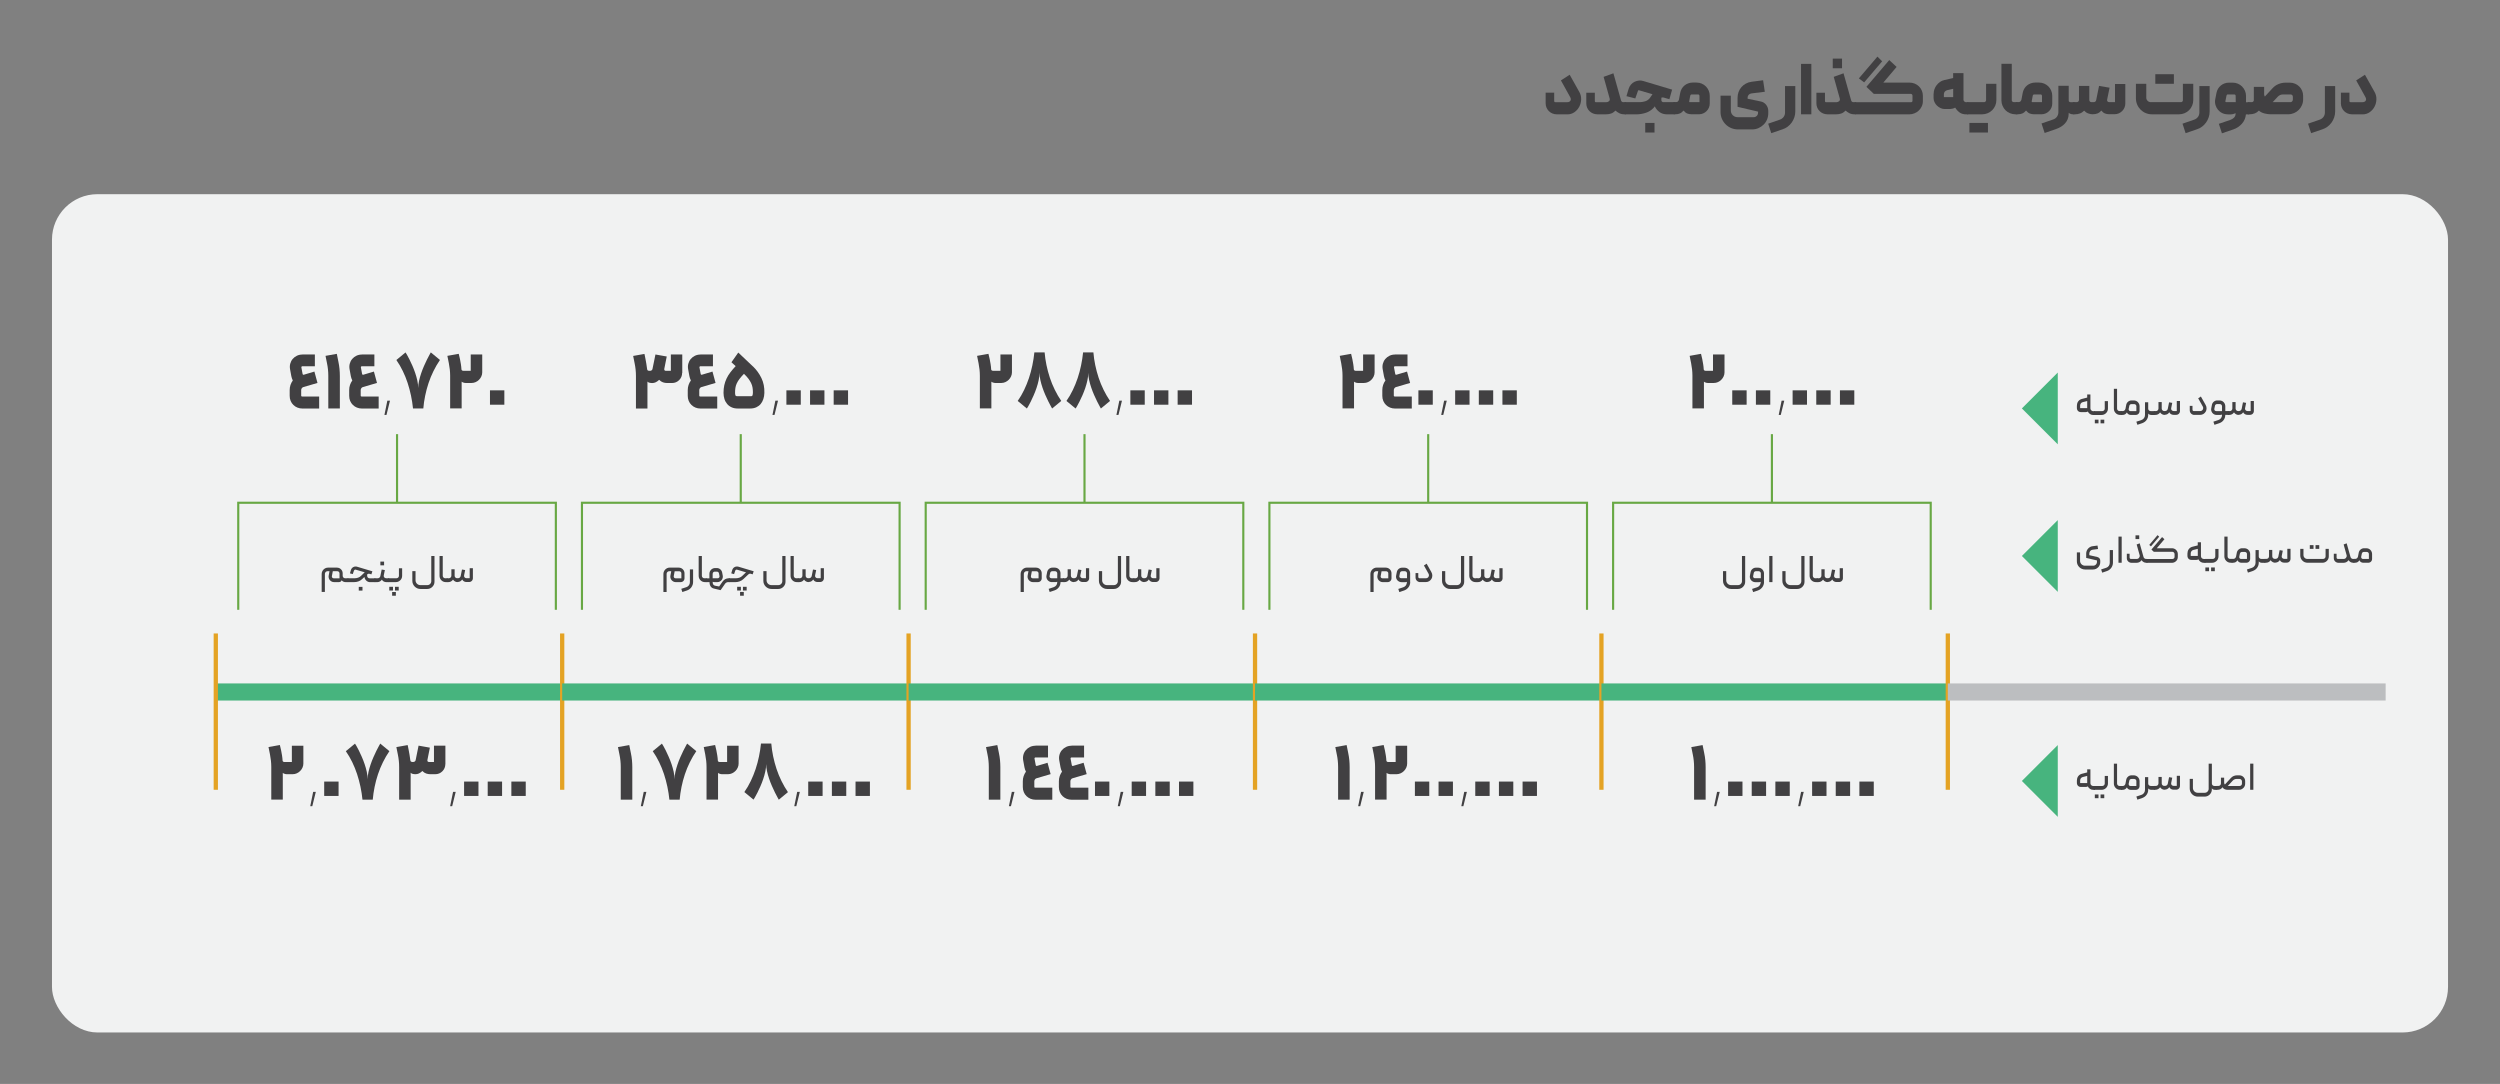 <svg xmlns="http://www.w3.org/2000/svg" id="Layer_1" viewBox="0 0 584.37 253.37"><rect x="0" y="0" width="584.37" height="253.37" fill="#808080" stroke="none"/><defs><style>      .st0 {        stroke: #68a844;        stroke-width: .5px;      }      .st0, .st1, .st2, .st3 {        fill: none;        stroke-miterlimit: 10;      }      .st4 {        fill: #f1f2f2;      }      .st1 {        stroke: #bcbec0;      }      .st1, .st3 {        stroke-width: 4px;      }      .st2 {        stroke: #e4a324;      }      .st3 {        stroke: #47b47e;      }      .st5 {        fill: #47b47e;      }      .st6 {        fill: #414042;      }    </style></defs><rect class="st4" x="12.15" y="45.39" width="560.07" height="195.95" rx="10.63" ry="10.63"></rect><g><path class="st6" d="M242.15,132.68c.19,0,.37.04.53.1.16.07.31.17.43.29.12.12.22.27.29.43.07.16.1.34.1.53v1.12c0,.27-.09.49-.26.66-.17.17-.4.26-.66.26h-1.11c-.2,0-.39-.04-.56-.13-.17-.09-.31-.2-.43-.34-.11-.14-.2-.3-.25-.48-.05-.18-.06-.38-.02-.58l.19-1.02h-.48c-.16,0-.3.06-.42.18-.12.12-.18.27-.18.43v4.24h-.75v-4.21c0-.21.04-.4.12-.58s.19-.34.32-.47.29-.24.47-.32c.18-.08.37-.12.58-.12h2.07ZM242.76,135.17v-1.15c0-.14-.05-.26-.15-.35-.1-.09-.22-.14-.36-.14h-1.06l-.21,1.13c-.03.13,0,.25.08.36.08.1.2.16.34.16h1.36Z"></path><path class="st6" d="M245.87,136.07c-.2,0-.39-.04-.56-.13-.17-.09-.31-.2-.43-.34-.11-.14-.2-.3-.25-.48-.05-.18-.06-.37-.02-.57l.16-.83c.06-.31.21-.56.44-.75.23-.19.5-.29.81-.29h.52c.19,0,.37.04.53.1.16.07.31.17.43.29s.22.27.29.43c.07.16.1.34.1.52v1.14h.7c.09,0,.13.04.13.13v.64c0,.09-.04.13-.13.13h-.7v.05s0,.05,0,.07c-.02.41-.15.79-.41,1.12-.25.33-.58.56-.99.7l-1.13.38-.24-.74,1.17-.39c.26-.09.46-.23.61-.43.15-.2.23-.44.23-.71v-.13c-.05.03-.12.05-.2.06s-.15.02-.22.02h-.84ZM245.78,135.17h1.35v-1.14c0-.14-.05-.26-.15-.36s-.22-.15-.36-.15h-.65c-.12,0-.23.04-.32.11-.09.07-.15.17-.17.29l-.15.74c-.02.13,0,.25.09.35.08.1.2.15.34.15Z"></path><path class="st6" d="M251.03,136.07c-.22,0-.42-.05-.61-.15-.19-.1-.35-.24-.48-.44-.13.2-.29.34-.48.44-.19.1-.4.15-.62.15h-.25s-.07-.01-.09-.04c-.02-.03-.04-.06-.04-.09v-.64s.01-.07.04-.09.06-.04.09-.04h.38c.16,0,.3-.06.42-.18.11-.12.17-.26.17-.43v-1.49h.76v1.51c0,.16.06.3.17.41s.25.17.41.17h.2c.16,0,.3-.05.42-.15.12-.1.19-.23.22-.38l.3-1.51.74.13-.25,1.26c-.04.17,0,.32.12.45s.26.2.44.2h.75v-2.35h.75v2.32c0,.27-.09.49-.26.66-.17.17-.39.26-.66.26h-.59c-.2,0-.39-.05-.57-.15-.18-.1-.32-.25-.42-.45-.13.21-.29.36-.47.45-.19.09-.38.14-.59.14Z"></path><path class="st6" d="M258.77,137.67c-.26,0-.51-.05-.74-.15s-.43-.24-.6-.41-.31-.37-.41-.6c-.1-.23-.15-.48-.15-.74v-2.27h.75v2.15c0,.15.03.3.09.43s.14.26.24.36.22.18.36.24c.14.06.29.09.44.09h1.61c.13,0,.25-.02.37-.07.12-.05.22-.12.3-.2.08-.09.15-.18.2-.3.05-.11.07-.23.07-.36v-5.88h.75v6.01c0,.24-.04.46-.13.66-.09.2-.21.38-.37.54s-.34.28-.54.37c-.2.09-.43.13-.66.13h-1.58Z"></path><path class="st6" d="M265.16,135.94c0,.09-.04.13-.13.13h-.32c-.2,0-.39-.04-.57-.11-.18-.08-.33-.18-.47-.32-.13-.13-.24-.29-.32-.47-.08-.18-.11-.37-.11-.57v-4.64h.75v4.63c0,.16.06.3.17.41.12.12.25.17.41.17h.45s.07.01.09.04.04.06.04.1v.63Z"></path><path class="st6" d="M267.48,136.07c-.22,0-.42-.05-.61-.15-.19-.1-.35-.24-.48-.44-.13.2-.29.34-.48.44-.19.1-.4.15-.62.15h-.25s-.07-.01-.09-.04c-.02-.03-.04-.06-.04-.09v-.64s.01-.07.04-.09.06-.04.09-.04h.38c.16,0,.3-.06.42-.18.11-.12.17-.26.17-.43v-1.49h.76v1.51c0,.16.06.3.17.41s.25.17.41.17h.2c.16,0,.3-.05.42-.15.12-.1.19-.23.22-.38l.3-1.51.74.13-.25,1.26c-.04.17,0,.32.12.45s.26.2.44.2h.75v-2.35h.75v2.32c0,.27-.09.49-.26.66-.17.17-.39.26-.66.26h-.59c-.2,0-.39-.05-.57-.15-.18-.1-.32-.25-.42-.45-.13.21-.29.36-.47.45-.19.09-.38.14-.59.14Z"></path></g><g><path class="st6" d="M323.9,132.68c.19,0,.37.04.53.1.17.07.31.17.44.29.12.12.22.27.29.43.07.16.1.34.1.53v1.12c0,.27-.09.49-.26.66-.17.17-.39.26-.66.26h-1.11c-.2,0-.39-.04-.56-.13-.17-.09-.31-.2-.43-.34-.11-.14-.2-.3-.25-.48-.05-.18-.06-.38-.02-.58l.19-1.02h-.48c-.16,0-.3.06-.42.18s-.18.27-.18.43v4.24h-.75v-4.21c0-.21.04-.4.12-.58.08-.18.19-.34.32-.47.13-.13.29-.24.47-.32.18-.08.37-.12.58-.12h2.07ZM324.51,135.17v-1.15c0-.14-.05-.26-.15-.35-.1-.09-.22-.14-.36-.14h-1.06l-.21,1.13c-.03.13,0,.25.08.36.08.1.2.16.34.16h1.36Z"></path><path class="st6" d="M329.64,136.03c0,.23-.03.44-.1.65-.07.21-.16.4-.29.57s-.27.33-.45.46c-.17.13-.37.23-.58.31l-1.13.38-.24-.74,1.17-.39c.26-.09.46-.23.6-.43.14-.2.22-.44.24-.71v-.13s-.11.05-.19.06c-.08.01-.16.02-.23.02h-.84c-.2,0-.39-.04-.56-.13-.17-.09-.31-.2-.43-.34-.11-.14-.2-.3-.25-.48-.05-.18-.06-.37-.02-.57l.16-.83c.06-.31.21-.56.44-.75.23-.19.5-.29.81-.29h.52c.19,0,.37.04.53.1.16.07.31.17.43.29s.22.27.29.43c.07.16.1.34.1.52v1.99ZM328.89,135.17v-1.14c0-.14-.05-.26-.15-.36-.1-.1-.22-.15-.36-.15h-.65c-.12,0-.23.04-.32.11-.09.07-.14.17-.17.29l-.15.74c-.02.13,0,.25.09.35.09.1.2.15.34.15h1.36Z"></path><path class="st6" d="M331.94,136.07c-.15,0-.28-.03-.41-.09s-.24-.13-.34-.23c-.1-.09-.17-.21-.23-.34-.05-.13-.08-.27-.08-.42v-1.04h.64v.89c0,.09.03.17.08.23s.13.1.24.1h1.45c.16,0,.29-.04.4-.11.11-.07.19-.16.24-.27.05-.11.08-.22.08-.34s-.03-.23-.09-.34l-1.08-1.93.63-.42,1.11,1.97c.15.27.23.54.22.82,0,.28-.07.53-.2.75-.13.22-.31.41-.54.55-.23.14-.49.21-.79.21h-1.34Z"></path><path class="st6" d="M338.97,137.67c-.26,0-.51-.05-.74-.15s-.43-.24-.6-.41c-.17-.17-.31-.37-.41-.6-.1-.23-.15-.48-.15-.74v-2.27h.75v2.15c0,.15.03.3.09.43s.14.26.24.36c.1.1.22.18.36.24.14.06.29.09.44.09h1.61c.13,0,.25-.02.37-.07.12-.05.22-.12.3-.2.08-.09.15-.18.2-.3.05-.11.07-.23.07-.36v-5.88h.75v6.01c0,.24-.04.46-.13.66-.09.2-.21.38-.37.54-.16.16-.34.28-.54.37s-.43.13-.66.13h-1.58Z"></path><path class="st6" d="M345.36,135.94c0,.09-.04.13-.13.13h-.32c-.2,0-.39-.04-.57-.11-.18-.08-.33-.18-.47-.32-.13-.13-.24-.29-.31-.47-.08-.18-.12-.37-.12-.57v-4.64h.75v4.63c0,.16.06.3.17.41.12.12.25.17.41.17h.45s.07.01.09.04c.03.03.04.06.04.1v.63Z"></path><path class="st6" d="M347.67,136.07c-.22,0-.42-.05-.61-.15-.19-.1-.35-.24-.48-.44-.13.2-.29.34-.48.44-.19.1-.4.15-.62.15h-.25s-.07-.01-.09-.04c-.03-.03-.04-.06-.04-.09v-.64s.01-.07.04-.09.06-.04.09-.04h.38c.17,0,.3-.06.42-.18.11-.12.17-.26.17-.43v-1.49h.76v1.51c0,.16.06.3.17.41s.25.17.41.17h.2c.16,0,.3-.05.42-.15s.19-.23.22-.38l.3-1.51.74.13-.25,1.26c-.04.17,0,.32.12.45.12.13.26.2.44.2h.75v-2.35h.75v2.32c0,.27-.09.49-.26.66-.17.17-.39.26-.66.26h-.59c-.2,0-.39-.05-.57-.15-.18-.1-.32-.25-.42-.45-.13.21-.29.36-.47.45-.19.09-.38.14-.59.14Z"></path></g><g><path class="st6" d="M404.65,137.67c-.26,0-.51-.05-.74-.15s-.43-.24-.6-.41c-.17-.17-.31-.37-.41-.6-.1-.23-.15-.48-.15-.74v-2.27h.75v2.15c0,.15.03.3.09.43s.14.26.24.36c.1.1.22.18.36.24.14.06.29.09.44.09h1.61c.13,0,.25-.02.37-.07.12-.05.22-.12.3-.2.08-.09.15-.18.2-.3.05-.11.07-.23.07-.36v-5.88h.75v6.01c0,.24-.04.46-.13.66-.09.2-.21.38-.37.54-.15.16-.33.28-.54.37-.21.09-.43.13-.66.13h-1.58Z"></path><path class="st6" d="M412.34,136.03c0,.23-.03.44-.1.65-.07.21-.16.4-.29.57s-.28.33-.45.46c-.17.13-.37.23-.58.31l-1.13.38-.24-.74,1.17-.39c.26-.09.46-.23.6-.43.14-.2.22-.44.24-.71v-.13s-.11.05-.19.06c-.08.01-.16.02-.23.02h-.84c-.2,0-.39-.04-.56-.13-.17-.09-.31-.2-.43-.34-.11-.14-.2-.3-.25-.48-.05-.18-.06-.37-.02-.57l.16-.83c.06-.31.21-.56.44-.75.23-.19.5-.29.81-.29h.52c.19,0,.37.04.53.1.17.07.31.17.43.29.12.12.22.27.29.43.07.16.11.34.11.52v1.99ZM411.59,135.17v-1.14c0-.14-.05-.26-.15-.36-.1-.1-.22-.15-.36-.15h-.65c-.12,0-.23.04-.32.11s-.14.17-.17.29l-.15.74c-.02.13,0,.25.09.35.08.1.2.15.34.15h1.36Z"></path><path class="st6" d="M414.31,136.07h-.75v-6.11h.75v6.11Z"></path><path class="st6" d="M418.52,137.67c-.26,0-.51-.05-.74-.15s-.43-.24-.6-.41c-.17-.17-.31-.37-.41-.6-.1-.23-.15-.48-.15-.74v-2.27h.75v2.15c0,.15.03.3.09.43s.14.26.24.36c.1.1.22.18.36.24.14.06.29.09.44.09h1.61c.13,0,.25-.02.37-.07.12-.05.22-.12.3-.2.08-.09.15-.18.2-.3.05-.11.07-.23.07-.36v-5.88h.75v6.01c0,.24-.04.46-.13.66-.09.2-.21.38-.37.54-.16.16-.34.28-.54.37s-.43.13-.66.13h-1.58Z"></path><path class="st6" d="M424.91,135.94c0,.09-.04.13-.13.13h-.32c-.2,0-.39-.04-.57-.11-.18-.08-.33-.18-.47-.32-.13-.13-.24-.29-.31-.47-.08-.18-.12-.37-.12-.57v-4.64h.75v4.63c0,.16.06.3.17.41.12.12.25.17.41.17h.45s.07.01.09.04c.03.03.04.06.04.1v.63Z"></path><path class="st6" d="M427.22,136.07c-.22,0-.42-.05-.61-.15-.19-.1-.35-.24-.48-.44-.13.2-.29.34-.48.44-.19.1-.4.15-.62.15h-.25s-.07-.01-.09-.04c-.03-.03-.04-.06-.04-.09v-.64s.01-.07.04-.09.06-.04.09-.04h.38c.17,0,.3-.06.42-.18.11-.12.17-.26.17-.43v-1.49h.76v1.51c0,.16.06.3.17.41s.25.17.41.17h.2c.16,0,.3-.05.42-.15s.19-.23.22-.38l.3-1.51.74.13-.25,1.26c-.04.17,0,.32.12.45.12.13.26.2.44.2h.75v-2.35h.75v2.32c0,.27-.09.49-.26.66-.17.17-.39.26-.66.26h-.59c-.2,0-.39-.05-.57-.15-.18-.1-.32-.25-.42-.45-.13.21-.29.36-.47.45-.19.09-.38.14-.59.14Z"></path></g><g><path class="st6" d="M158.65,132.68c.19,0,.37.04.53.1.16.07.31.17.43.29.12.12.22.27.29.43.07.16.1.34.1.53v1.12c0,.27-.09.49-.26.66-.17.17-.4.26-.66.26h-1.11c-.2,0-.39-.04-.56-.13-.17-.09-.31-.2-.43-.34-.11-.14-.2-.3-.25-.48-.05-.18-.06-.38-.02-.58l.19-1.02h-.48c-.16,0-.3.06-.42.18-.12.12-.18.27-.18.43v4.24h-.75v-4.21c0-.21.04-.4.12-.58s.19-.34.32-.47.29-.24.47-.32c.18-.08.37-.12.58-.12h2.07ZM159.27,135.17v-1.15c0-.14-.05-.26-.15-.35-.1-.09-.22-.14-.36-.14h-1.06l-.21,1.13c-.03.13,0,.25.08.36.08.1.2.16.34.16h1.36Z"></path><path class="st6" d="M159.49,138.37l-.24-.74,1.18-.38c.26-.09.46-.23.61-.45.15-.21.22-.45.22-.71v-2.99h.75v2.92c0,.23-.03.44-.1.65-.07.2-.16.39-.28.57-.12.17-.27.33-.44.46-.17.13-.36.23-.58.31l-1.12.38Z"></path><path class="st6" d="M165.23,135.94c0,.09-.04.13-.13.13h-.32c-.2,0-.39-.04-.57-.11-.18-.08-.33-.18-.47-.32-.13-.13-.24-.29-.32-.47-.08-.18-.11-.37-.11-.57v-4.64h.75v4.63c0,.16.06.3.17.41.12.12.25.17.41.17h.45s.07.01.09.04.04.06.04.1v.63Z"></path><path class="st6" d="M165.82,135.17v-1.05c0-.18.04-.36.11-.52.07-.16.17-.31.29-.43.12-.12.26-.22.43-.29.16-.07.34-.1.53-.1h.37c.31,0,.58.1.81.29.23.2.38.44.44.74l.14.72c.04.2.03.39-.02.58-.05.18-.13.35-.25.49-.12.14-.26.26-.43.34-.17.09-.36.13-.56.13h-.65c-.15,0-.3-.03-.44-.08,0,0,0,.02,0,.03v.06c-.01.48.19.76.6.84l.91.17.8-1.14c.18-.25.39-.44.63-.58.24-.13.52-.2.83-.2h.12s.06.01.09.04.04.05.04.09v.64c0,.09-.04.13-.13.13h-.27c-.32,0-.58.15-.78.45-.02.03-.08.12-.18.27-.1.15-.21.3-.33.47-.12.17-.22.32-.32.46-.09.14-.15.22-.16.23l-1.58-.38c-.32-.07-.56-.23-.74-.49-.18-.26-.27-.59-.27-1h-.72s-.06-.01-.09-.04-.04-.05-.04-.09v-.64s.01-.07.04-.09.06-.04.09-.04h.71ZM166.58,134.12v1.05h1.17c.14,0,.25-.05.34-.16.09-.1.12-.22.09-.36l-.12-.62c-.02-.12-.07-.22-.17-.3-.09-.08-.2-.11-.32-.11h-.49c-.14,0-.26.05-.35.14-.09.09-.14.21-.14.35Z"></path><path class="st6" d="M170.33,135.31c0-.09.04-.14.13-.14h1.54c.29,0,.56-.05.83-.14.27-.09.5-.24.69-.43l.72-.69c.06-.06.11-.1.15-.12l-2.1-.63c-.1-.03-.19-.02-.27.03s-.13.12-.16.21l-.27.8-.66-.18.22-.76c.05-.16.12-.31.22-.43.1-.12.22-.21.35-.28.13-.07.27-.11.43-.13.16-.02.31,0,.45.04l3.57,1.07-.24.72-.38-.12c-.16-.06-.3-.06-.41,0-.11.05-.22.13-.33.24l-1.05.99c-.26.24-.54.41-.86.53-.32.12-.65.18-1,.18h-1.43s-.07-.01-.09-.04c-.02-.03-.04-.06-.04-.09v-.63ZM172.31,138.03h.87v-.87h-.87v.87ZM172.99,139.25h.87v-.88h-.87v.88ZM173.66,138.03h.87v-.87h-.87v.87Z"></path><path class="st6" d="M180.33,137.67c-.26,0-.51-.05-.74-.15s-.43-.24-.6-.41-.31-.37-.41-.6c-.1-.23-.15-.48-.15-.74v-2.27h.75v2.15c0,.15.03.3.09.43s.14.26.24.36.22.18.36.24c.14.06.29.09.44.09h1.61c.13,0,.25-.02.37-.07.12-.05.22-.12.3-.2.08-.09.15-.18.2-.3.05-.11.07-.23.07-.36v-5.88h.75v6.01c0,.24-.04.46-.13.66-.09.2-.21.38-.37.54s-.34.28-.54.37c-.2.09-.43.13-.66.13h-1.58Z"></path><path class="st6" d="M186.71,135.94c0,.09-.04.13-.13.13h-.32c-.2,0-.39-.04-.57-.11-.18-.08-.33-.18-.47-.32-.13-.13-.24-.29-.32-.47-.08-.18-.11-.37-.11-.57v-4.64h.75v4.63c0,.16.06.3.17.41.12.12.25.17.41.17h.45s.07.01.09.04.04.06.04.1v.63Z"></path><path class="st6" d="M189.03,136.07c-.22,0-.42-.05-.61-.15-.19-.1-.35-.24-.48-.44-.13.2-.29.34-.48.44-.19.1-.4.15-.62.15h-.25s-.07-.01-.09-.04c-.02-.03-.04-.06-.04-.09v-.64s.01-.07.04-.09.06-.04.09-.04h.38c.16,0,.3-.06.42-.18.11-.12.17-.26.17-.43v-1.49h.76v1.51c0,.16.06.3.17.41s.25.17.41.17h.2c.16,0,.3-.05.42-.15.12-.1.19-.23.22-.38l.3-1.51.74.13-.25,1.26c-.04.17,0,.32.12.45s.26.2.44.2h.75v-2.35h.75v2.32c0,.27-.09.49-.26.66-.17.17-.39.26-.66.26h-.59c-.2,0-.39-.05-.57-.15-.18-.1-.32-.25-.42-.45-.13.21-.29.36-.47.45-.19.09-.38.14-.59.14Z"></path></g><g><path class="st6" d="M78.09,136.07c-.2,0-.39-.04-.56-.13-.17-.09-.31-.2-.43-.34-.11-.14-.2-.3-.25-.48-.05-.18-.06-.38-.02-.58l.19-1.02h-.48c-.16,0-.3.06-.42.19-.12.13-.18.27-.18.43v4.23h-.75v-4.2c0-.21.04-.4.12-.58s.19-.34.32-.47.29-.24.47-.32c.18-.08.37-.12.58-.12h2.07c.19,0,.37.04.53.1.16.07.31.17.43.29.12.12.22.27.29.43.07.16.1.34.1.53v.55c0,.16.06.31.17.42s.25.17.41.17h.64c.09,0,.13.04.13.13v.64s-.01.06-.04.09c-.02.03-.05.04-.09.04h-.51c-.18,0-.35-.03-.52-.1-.17-.07-.31-.18-.43-.33-.07.17-.16.28-.27.34-.12.06-.25.09-.41.09h-1.11ZM77.58,134.66c-.03.13,0,.25.08.36.08.1.2.16.35.16h1.35v-1.15c0-.14-.05-.26-.15-.36-.1-.1-.22-.15-.36-.15h-1.06l-.21,1.14Z"></path><path class="st6" d="M81.34,136.07c-.09,0-.13-.04-.13-.13v-.64s.01-.06.04-.09.06-.04.09-.04h1.54c.28,0,.55-.05.82-.14.27-.09.5-.23.69-.43l.72-.69s.1-.09.15-.13l-2.09-.62c-.1-.03-.19-.02-.27.03s-.14.12-.17.21l-.27.79-.66-.17.22-.77c.05-.16.12-.3.22-.42.1-.12.22-.21.35-.28.13-.07.28-.11.43-.13.15-.02.3,0,.45.05l3.57,1.07-.23.72-.39-.12c-.12-.04-.23-.05-.33-.02-.1.03-.19.08-.27.14v.33c0,.16.06.3.17.42s.25.17.42.17h1.22c.09,0,.13.04.13.13v.64c0,.09-.04.13-.13.13h-1.09c-.18,0-.35-.03-.5-.09-.15-.06-.29-.15-.41-.26-.12-.11-.22-.24-.29-.38s-.13-.3-.16-.48l-.54.5c-.26.24-.54.42-.86.53-.32.12-.65.17-1,.17h-1.42ZM83.86,137.18h.87v.87h-.87v-.87Z"></path><path class="st6" d="M90.99,135.94s-.01.06-.04.09c-.02.03-.05.04-.09.04h-.61c-.1,0-.2-.02-.3-.05-.1-.03-.2-.07-.29-.12-.09-.05-.17-.11-.24-.19-.07-.07-.12-.15-.15-.23-.1.16-.25.3-.44.42-.2.11-.4.17-.61.17h-.6c-.09,0-.13-.04-.13-.13v-.64c0-.09.04-.13.13-.13h.65c.16,0,.3-.05.42-.15.12-.1.19-.22.22-.38l.31-1.52.74.13-.26,1.27c-.03.16.01.31.12.44s.26.2.43.2h.6c.08,0,.13.04.13.13v.64ZM88.91,132.14h.87v-.87h-.87v.87Z"></path><path class="st6" d="M92.67,135.17c.16,0,.3-.06.41-.17s.17-.25.17-.41v-1.76h.75v1.76c0,.2-.04.39-.11.57-.08.18-.18.34-.32.47s-.29.24-.47.32c-.18.08-.37.12-.58.12h-1.67s-.07-.01-.09-.04c-.02-.03-.04-.06-.04-.09v-.63s.01-.07.04-.1.05-.04.09-.04h1.81ZM90.99,138.04h.87v-.87h-.87v.87ZM91.66,139.25h.87v-.87h-.87v.87ZM92.33,138.04h.87v-.87h-.87v.87Z"></path><path class="st6" d="M98.28,137.67c-.26,0-.51-.05-.74-.15s-.43-.24-.6-.41-.31-.37-.41-.6c-.1-.23-.15-.48-.15-.74v-2.27h.75v2.15c0,.15.03.3.09.43s.14.26.24.36.22.18.36.24c.14.06.29.09.44.09h1.61c.13,0,.25-.02.37-.07.12-.05.22-.12.3-.2.08-.09.15-.18.2-.3.05-.11.07-.23.07-.36v-5.88h.75v6.01c0,.24-.04.46-.13.66-.09.2-.21.38-.37.54s-.34.28-.54.37c-.2.09-.43.13-.66.13h-1.58Z"></path><path class="st6" d="M104.66,135.94c0,.09-.04.13-.13.13h-.32c-.2,0-.39-.04-.57-.11-.18-.08-.33-.18-.47-.32-.13-.13-.24-.29-.32-.47-.08-.18-.11-.37-.11-.57v-4.64h.75v4.63c0,.16.06.3.17.41.12.12.25.17.41.17h.45s.07.01.09.04.04.06.04.1v.63Z"></path><path class="st6" d="M106.98,136.07c-.22,0-.42-.05-.61-.15-.19-.1-.35-.24-.48-.44-.13.2-.29.34-.48.44-.19.1-.4.15-.62.15h-.25s-.07-.01-.09-.04c-.02-.03-.04-.06-.04-.09v-.64s.01-.07.04-.09.06-.04.09-.04h.38c.16,0,.3-.06.42-.18.11-.12.17-.26.17-.43v-1.49h.76v1.51c0,.16.06.3.17.41s.25.17.41.17h.2c.16,0,.3-.05.42-.15.12-.1.19-.23.22-.38l.3-1.51.74.13-.25,1.26c-.04.17,0,.32.12.45s.26.2.44.2h.75v-2.35h.75v2.32c0,.27-.09.49-.26.66-.17.17-.39.26-.66.26h-.59c-.2,0-.39-.05-.57-.15-.18-.1-.32-.25-.42-.45-.13.21-.29.36-.47.45-.19.09-.38.14-.59.14Z"></path></g><g><path class="st6" d="M485.49,182.37c0-.38.11-.71.32-.97.21-.27.49-.44.82-.53l1.25-.32v-.72h.75v3.25c0,.08.02.17.05.25.04.08.09.15.15.21.06.06.14.1.21.14.08.03.17.05.26.05h.28c.08,0,.13.04.13.13v.64c0,.08-.04.13-.13.13h-.28c-.29,0-.55-.08-.77-.23-.22-.15-.39-.35-.51-.6-.05.05-.12.09-.21.11-.08.02-.17.04-.26.04h-1.12c-.29,0-.52-.09-.7-.27-.17-.18-.26-.41-.26-.7v-.59ZM487.88,181.37l-1.07.27c-.18.05-.32.15-.42.29-.1.15-.16.31-.16.49v.62h1.65v-1.67Z"></path><path class="st6" d="M491.4,183.72c.16,0,.3-.06.41-.17s.17-.25.17-.41v-1.76h.75v1.76c0,.2-.04.39-.12.57-.08.18-.18.34-.32.47-.13.13-.29.24-.47.32-.18.08-.37.12-.58.12h-1.67s-.07-.01-.09-.04c-.02-.03-.04-.06-.04-.09v-.63s.01-.07.04-.1.05-.04.09-.04h1.81ZM489.66,185.71h.86v.87h-.86v-.87ZM491,185.71h.87v.87h-.87v-.87Z"></path><path class="st6" d="M496.03,184.49c0,.08-.04.13-.13.13h-.32c-.2,0-.39-.04-.57-.11s-.33-.18-.47-.32-.24-.29-.32-.47-.11-.37-.11-.57v-4.64h.75v4.63c0,.16.06.3.17.41.12.12.25.17.41.17h.45s.07.01.09.04.04.06.04.1v.63Z"></path><path class="st6" d="M496.82,183.2l.18-.94c.06-.3.21-.55.44-.74.24-.2.5-.29.81-.29h.51c.19,0,.37.04.53.11.17.07.31.17.43.29s.22.27.29.43c.07.17.11.34.11.53v1.12c0,.27-.09.49-.26.66s-.39.26-.66.26h-1.11c-.19,0-.37-.04-.53-.13-.17-.09-.3-.24-.41-.45-.12.21-.27.36-.45.45-.18.08-.37.13-.56.13h-.25c-.08,0-.13-.04-.13-.13v-.64s.01-.06.04-.09.05-.04.09-.04h.29c.15,0,.29-.05.41-.15s.19-.22.22-.38ZM498.02,183.72h1.35v-1.15c0-.14-.05-.26-.15-.35-.1-.09-.22-.14-.36-.14h-.65c-.12,0-.23.04-.32.11-.09.07-.15.17-.17.29l-.15.73c-.02.13,0,.25.09.36.09.1.2.16.34.16Z"></path><path class="st6" d="M502.14,181.64v1.53c0,.16.06.29.18.39.12.1.26.16.42.16h.83c.08,0,.13.04.13.13v.64c0,.08-.04.13-.13.13h-.71c-.14,0-.27-.03-.4-.08s-.23-.14-.32-.26v.33c0,.22-.04.43-.1.63-.07.2-.17.39-.29.56s-.27.32-.44.44-.36.22-.57.3l-1.13.38-.24-.73,1.18-.39c.26-.08.46-.23.61-.45.15-.21.23-.45.23-.72v-2.98h.75Z"></path><path class="st6" d="M506.01,184.61c-.22,0-.42-.05-.61-.15-.19-.1-.35-.24-.48-.44-.13.2-.29.34-.48.44-.19.1-.4.15-.62.15h-.25s-.07-.01-.09-.04c-.02-.03-.04-.06-.04-.09v-.64s.01-.07.04-.09.06-.04.09-.04h.38c.17,0,.3-.06.42-.18.11-.12.17-.26.17-.43v-1.49h.76v1.51c0,.16.06.3.17.41.11.12.25.17.41.17h.2c.16,0,.3-.05.42-.15s.19-.23.22-.38l.3-1.51.74.13-.25,1.26c-.04.17,0,.32.12.45.12.13.26.2.44.2h.75v-2.35h.75v2.32c0,.27-.09.49-.26.66s-.39.26-.66.26h-.59c-.2,0-.39-.05-.57-.15s-.32-.25-.42-.45c-.13.21-.29.36-.47.45-.19.09-.38.14-.59.14Z"></path><path class="st6" d="M513.74,186.21c-.26,0-.51-.05-.74-.15-.23-.1-.43-.24-.6-.41-.17-.17-.31-.38-.41-.61-.1-.23-.15-.48-.15-.74v-2.25h.75v2.13c0,.15.03.3.09.44.06.14.14.26.24.36s.22.18.36.24c.14.06.29.09.44.09h1.61c.13,0,.25-.02.37-.07.12-.05.22-.12.3-.2.08-.09.15-.19.2-.3.05-.12.07-.24.07-.37v-5.86h.75v4.63c0,.16.06.3.17.41.12.12.26.17.42.17h.5s.07.01.09.04.04.06.04.09v.63s-.01.07-.04.1c-.02.03-.05.04-.09.04h-.37c-.14,0-.27-.02-.39-.07-.12-.04-.24-.14-.34-.28v.3c0,.2-.04.4-.12.59-.08.2-.2.37-.35.53-.15.16-.33.28-.54.38-.21.09-.44.14-.69.14h-1.58Z"></path><path class="st6" d="M519.89,182.88c0,.1,0,.18.03.24.02.06.04.11.06.15.02.04.05.08.09.1l1.41-1.53c.18-.2.39-.35.63-.45s.5-.16.77-.16h.57c.19,0,.37.04.53.11s.31.17.43.29.22.27.29.43c.07.16.1.34.1.52v.61c0,.2-.04.38-.11.55s-.18.33-.31.45-.28.23-.45.31-.35.11-.55.11h-2.75c-.23,0-.44-.05-.65-.15-.21-.1-.37-.24-.47-.44-.13.2-.3.34-.49.44-.19.1-.39.15-.61.15h-.28s-.07-.01-.09-.04c-.02-.03-.04-.06-.04-.09v-.63s.01-.07.04-.1.05-.04.09-.04h.42c.17,0,.3-.06.42-.17.12-.11.17-.25.17-.42v-1.34h.75v1.09ZM523.5,183.72c.15,0,.28-.05.39-.16.11-.1.16-.23.16-.39v-.53c0-.16-.06-.29-.17-.4-.11-.11-.25-.17-.41-.17h-.67c-.18,0-.35.04-.5.11-.15.07-.29.17-.4.29l-1.16,1.25h2.76Z"></path><path class="st6" d="M526.72,184.61h-.75v-6.11h.75v6.11Z"></path></g><g><path class="st6" d="M145.1,186.92v-7.63c0-.99-.1-1.96-.3-2.91l-.35-1.75,2.64-.47.37,1.84c.12.57.21,1.13.26,1.68.05.55.08,1.1.08,1.64v7.6h-2.69Z"></path><path class="st6" d="M149.79,188.44l.68-3.34h.62l-.82,3.34h-.48Z"></path><path class="st6" d="M156.47,186.93c-.1-1.01-.26-2.02-.47-3.03-.21-1.01-.48-1.99-.79-2.95-.32-.96-.69-1.89-1.13-2.79-.43-.9-.94-1.76-1.5-2.57l2.14-1.77c.06.07.17.25.33.53.17.29.36.65.58,1.09s.44.92.68,1.47c.24.54.46,1.11.66,1.7s.37,1.19.5,1.79c.13.61.2,1.19.2,1.75,0-.53.07-1.1.2-1.69.13-.59.3-1.18.5-1.77.2-.59.42-1.16.66-1.7.24-.54.47-1.04.69-1.49s.42-.82.58-1.11.27-.49.32-.58l2.14,1.77c-.56.81-1.06,1.68-1.51,2.59-.45.91-.84,1.85-1.16,2.82-.32.97-.59,1.95-.79,2.96s-.35,1.99-.43,2.97h-2.4Z"></path><path class="st6" d="M167.16,174.16c.12.47.22.88.29,1.24.07.36.14.75.21,1.17.07.42.11.82.13,1.2.01.12.06.21.15.27.09.06.19.08.3.08h1.72v-3.81h2.69v4.19c0,.32-.07.63-.21.94s-.32.57-.55.79c-.23.23-.49.41-.79.54s-.6.2-.93.2h-1.42c-.19,0-.38-.04-.58-.12-.2-.08-.3-.14-.33-.2v6.26h-2.69v-7.63c0-.49-.03-.98-.08-1.46s-.13-.97-.22-1.45l-.35-1.75,2.64-.47Z"></path><path class="st6" d="M180.29,173.82c.08.98.22,1.97.43,2.96.21,1,.47,1.98.79,2.95.32.97.71,1.91,1.16,2.83.45.92.96,1.79,1.51,2.6l-2.14,1.77c-.04-.09-.15-.28-.32-.58-.17-.29-.36-.67-.58-1.11-.22-.45-.45-.94-.69-1.49-.24-.54-.46-1.11-.66-1.7-.2-.59-.37-1.18-.5-1.78-.13-.6-.2-1.16-.2-1.68,0,.56-.07,1.14-.2,1.75s-.3,1.21-.5,1.79c-.2.59-.42,1.16-.66,1.7-.24.54-.47,1.04-.69,1.47-.22.43-.41.8-.58,1.08-.17.29-.28.47-.33.53l-2.14-1.77c.57-.81,1.07-1.67,1.5-2.57.43-.9.81-1.83,1.13-2.79.32-.96.58-1.94.79-2.95s.37-2.02.47-3.03h2.41Z"></path><path class="st6" d="M185.66,188.44l.68-3.34h.62l-.82,3.34h-.48Z"></path><path class="st6" d="M188.92,186.05v-3.36h3.36v3.36h-3.36Z"></path><path class="st6" d="M194.45,186.05v-3.36h3.36v3.36h-3.36Z"></path><path class="st6" d="M199.98,186.05v-3.36h3.36v3.36h-3.36Z"></path></g><g><path class="st6" d="M395.99,186.92v-7.63c0-.99-.1-1.96-.3-2.91l-.35-1.75,2.64-.47.37,1.84c.12.57.21,1.13.26,1.68.05.55.08,1.1.08,1.64v7.6h-2.69Z"></path><path class="st6" d="M400.68,188.44l.68-3.34h.62l-.82,3.34h-.48Z"></path><path class="st6" d="M403.94,186.05v-3.36h3.36v3.36h-3.36Z"></path><path class="st6" d="M409.46,186.05v-3.36h3.36v3.36h-3.36Z"></path><path class="st6" d="M414.99,186.05v-3.36h3.36v3.36h-3.36Z"></path><path class="st6" d="M420.32,188.44l.68-3.34h.62l-.82,3.34h-.48Z"></path><path class="st6" d="M423.58,186.05v-3.36h3.36v3.36h-3.36Z"></path><path class="st6" d="M429.1,186.05v-3.36h3.36v3.36h-3.36Z"></path><path class="st6" d="M434.63,186.05v-3.36h3.36v3.36h-3.36Z"></path></g><g><path class="st6" d="M315.82,82.71c.12.47.22.88.29,1.24.07.36.14.75.21,1.17.07.42.11.82.13,1.2.01.12.06.21.15.27.09.06.19.08.3.08h1.72v-3.81h2.69v4.19c0,.32-.07.63-.21.94-.14.3-.32.57-.55.79-.23.23-.49.41-.79.54-.29.13-.6.2-.93.2h-1.42c-.19,0-.38-.04-.58-.12-.2-.08-.3-.14-.33-.2v6.26h-2.69v-7.63c0-.49-.03-.98-.08-1.46s-.13-.97-.22-1.44l-.35-1.75,2.64-.47Z"></path><path class="st6" d="M326.09,82.85h2.91v2.76h-2.99s-.08.03-.12.09c-.05.06-.06.13-.04.21l.25,1.34c.02.15.06.25.1.3s.13.07.25.03l2.44-.73.72,2.66-3.31.97c-.15.04-.26.13-.36.27-.09.13-.14.28-.14.43v1.27c0,.16.08.23.23.23h3.97v2.81h-3.94c-.4,0-.78-.07-1.14-.22-.36-.14-.67-.35-.94-.61-.27-.26-.49-.58-.64-.94-.16-.37-.23-.77-.23-1.2v-1.34c0-.42.06-.82.19-1.2.13-.38.31-.73.54-1.05-.09-.17-.16-.33-.21-.5-.05-.17-.1-.34-.14-.53l-.28-1.54c-.09-.47-.08-.91.03-1.34.11-.42.3-.79.57-1.11.27-.32.6-.57.99-.76s.83-.28,1.29-.28Z"></path><path class="st6" d="M331.55,94.6v-3.36h3.36v3.36h-3.36Z"></path><path class="st6" d="M336.88,96.99l.68-3.34h.62l-.82,3.34h-.48Z"></path><path class="st6" d="M340.14,94.6v-3.36h3.36v3.36h-3.36Z"></path><path class="st6" d="M345.67,94.6v-3.36h3.36v3.36h-3.36Z"></path><path class="st6" d="M351.19,94.6v-3.36h3.36v3.36h-3.36Z"></path></g><g><path class="st6" d="M231.05,82.71c.12.47.22.88.29,1.24.07.36.14.75.21,1.17.07.42.11.82.13,1.2.01.12.06.21.15.27.09.06.19.08.3.08h1.72v-3.81h2.69v4.19c0,.32-.07.63-.21.94-.14.3-.32.57-.55.79s-.49.41-.79.54c-.29.13-.6.2-.93.2h-1.42c-.19,0-.38-.04-.58-.12-.2-.08-.3-.14-.33-.2v6.26h-2.69v-7.63c0-.49-.03-.98-.08-1.46s-.13-.97-.22-1.44l-.35-1.75,2.64-.47Z"></path><path class="st6" d="M244.18,82.38c.08.98.22,1.97.43,2.96.21,1,.47,1.98.79,2.95.32.97.71,1.91,1.16,2.83.45.92.95,1.78,1.51,2.6l-2.14,1.77c-.04-.09-.15-.28-.32-.58-.17-.29-.36-.67-.58-1.11s-.45-.94-.69-1.49c-.24-.55-.46-1.11-.66-1.7-.2-.59-.37-1.18-.5-1.78s-.2-1.16-.2-1.68c0,.56-.07,1.14-.2,1.75-.13.61-.3,1.21-.5,1.8-.2.59-.42,1.16-.66,1.7-.24.55-.47,1.04-.68,1.47-.22.43-.41.8-.58,1.09s-.28.47-.33.53l-2.14-1.77c.57-.81,1.07-1.67,1.5-2.57s.81-1.83,1.13-2.79.58-1.94.79-2.95c.21-1.01.37-2.02.47-3.03h2.4Z"></path><path class="st6" d="M255.58,82.38c.08.98.22,1.97.43,2.96.21,1,.47,1.98.79,2.95.32.97.71,1.91,1.16,2.83.45.92.96,1.78,1.51,2.6l-2.14,1.77c-.04-.09-.15-.28-.32-.58-.17-.29-.36-.67-.58-1.11-.22-.45-.45-.94-.69-1.49s-.46-1.11-.66-1.7c-.2-.59-.37-1.18-.5-1.78-.13-.6-.2-1.16-.2-1.68,0,.56-.07,1.14-.2,1.75-.13.61-.3,1.21-.5,1.8-.2.59-.42,1.16-.66,1.7-.24.55-.47,1.04-.69,1.47-.22.43-.41.8-.58,1.09s-.28.47-.33.53l-2.14-1.77c.57-.81,1.07-1.67,1.5-2.57s.81-1.83,1.13-2.79.58-1.94.79-2.95c.21-1.01.37-2.02.47-3.03h2.41Z"></path><path class="st6" d="M260.96,96.99l.68-3.34h.62l-.82,3.34h-.48Z"></path><path class="st6" d="M264.22,94.6v-3.36h3.36v3.36h-3.36Z"></path><path class="st6" d="M269.75,94.6v-3.36h3.36v3.36h-3.36Z"></path><path class="st6" d="M275.27,94.6v-3.36h3.36v3.36h-3.36Z"></path></g><g><path class="st6" d="M159.45,87.16c0,.32-.06.63-.18.92-.12.29-.29.54-.51.76-.22.22-.47.39-.75.51-.28.12-.59.18-.93.18h-1.15c-.32,0-.64-.05-.96-.16-.32-.11-.62-.3-.89-.59-.29.27-.56.46-.82.58-.26.12-.53.18-.82.18-.2,0-.41-.03-.64-.08-.23-.06-.38-.15-.46-.28v6.31h-2.69v-7.63c0-.97-.1-1.94-.3-2.91l-.35-1.75,2.64-.47s.04.17.08.38c.04.21.1.48.16.8.06.32.13.69.2,1.11.07.42.14.85.19,1.31.03.17.11.27.23.3.12.03.19.05.23.05h.22c.14,0,.27-.04.38-.13.11-.09.17-.19.19-.32l.69-3.37,2.64.47-.58,2.92c-.01.09,0,.18.05.28.04.1.16.15.35.15h1.14v-3.82h2.67v4.31Z"></path><path class="st6" d="M163.74,82.85h2.91v2.76h-2.99s-.07.03-.12.09-.06.13-.04.21l.25,1.34c.02.15.06.25.1.3.04.06.13.07.25.03l2.44-.73.72,2.66-3.31.97c-.15.04-.26.13-.36.27-.09.13-.14.28-.14.43v1.27c0,.16.08.23.23.23h3.97v2.81h-3.94c-.4,0-.78-.07-1.14-.22-.36-.14-.67-.35-.94-.61-.27-.26-.49-.58-.64-.94-.16-.37-.23-.77-.23-1.2v-1.34c0-.42.06-.82.19-1.2.13-.38.31-.73.54-1.05-.09-.17-.16-.33-.21-.5-.05-.17-.1-.34-.14-.53l-.28-1.54c-.09-.47-.08-.91.03-1.34.11-.42.3-.79.57-1.11s.6-.57.99-.76c.4-.19.83-.28,1.29-.28Z"></path><path class="st6" d="M176,85.64c.82.79,1.48,1.7,1.98,2.73.5,1.03.73,2.19.69,3.47-.01.51-.09.99-.24,1.44-.15.45-.36.83-.63,1.16-.27.33-.62.58-1.03.77-.41.18-.88.28-1.42.28h-2.91c-.53,0-1.01-.09-1.42-.28-.41-.18-.76-.44-1.04-.77-.28-.33-.5-.71-.64-1.16-.14-.44-.22-.92-.22-1.44,0-.66.06-1.26.18-1.8.12-.54.3-1.06.53-1.55.23-.5.53-.98.89-1.45.36-.47.77-.96,1.24-1.46l-.99-.9,1.6-2.27,3.42,3.24ZM175.52,92.62c.22,0,.36-.09.4-.28.04-.18.07-.39.07-.63,0-.41-.03-.79-.09-1.14s-.17-.69-.33-1.02c-.16-.33-.37-.68-.63-1.03s-.61-.73-1.04-1.14c-.42.43-.77.83-1.04,1.19-.27.36-.49.7-.64,1.04-.16.34-.26.68-.32,1.04-.06.35-.08.74-.08,1.18,0,.19.02.37.07.53.04.17.18.25.4.25h3.24Z"></path><path class="st6" d="M180.56,96.99l.68-3.34h.62l-.82,3.34h-.48Z"></path><path class="st6" d="M183.82,94.6v-3.36h3.36v3.36h-3.36Z"></path><path class="st6" d="M189.35,94.6v-3.36h3.36v3.36h-3.36Z"></path><path class="st6" d="M194.87,94.6v-3.36h3.36v3.36h-3.36Z"></path></g><g><path class="st6" d="M70.69,82.85h2.91v2.76h-2.99s-.07.03-.12.09-.06.13-.04.21l.25,1.34c.02.15.06.25.1.3.04.06.13.07.25.03l2.44-.73.72,2.66-3.31.97c-.15.04-.26.13-.36.27-.09.13-.14.28-.14.43v1.27c0,.16.08.23.23.23h3.97v2.81h-3.94c-.4,0-.78-.07-1.14-.22-.36-.14-.67-.35-.94-.61-.27-.26-.49-.58-.64-.94-.16-.37-.23-.77-.23-1.2v-1.34c0-.42.06-.82.19-1.2.13-.38.31-.73.54-1.05-.09-.17-.16-.33-.21-.5-.05-.17-.1-.34-.14-.53l-.28-1.54c-.09-.47-.08-.91.03-1.34.11-.42.3-.79.57-1.11s.6-.57.99-.76c.4-.19.83-.28,1.29-.28Z"></path><path class="st6" d="M76.74,95.47v-7.63c0-.99-.1-1.96-.3-2.91l-.35-1.75,2.64-.47.37,1.84c.12.57.21,1.13.26,1.68.05.55.08,1.1.08,1.65v7.6h-2.69Z"></path><path class="st6" d="M84.6,82.85h2.91v2.76h-2.99s-.07.03-.12.09-.06.13-.04.21l.25,1.34c.02.15.06.25.1.3.04.06.13.07.25.03l2.44-.73.72,2.66-3.31.97c-.15.04-.26.13-.36.27-.09.13-.14.28-.14.43v1.27c0,.16.08.23.23.23h3.97v2.81h-3.94c-.4,0-.78-.07-1.14-.22-.36-.14-.67-.35-.94-.61-.27-.26-.49-.58-.64-.94-.16-.37-.23-.77-.23-1.2v-1.34c0-.42.06-.82.19-1.2.13-.38.31-.73.54-1.05-.09-.17-.16-.33-.21-.5-.05-.17-.1-.34-.14-.53l-.28-1.54c-.09-.47-.08-.91.03-1.34.11-.42.3-.79.57-1.11s.6-.57.99-.76c.4-.19.83-.28,1.29-.28Z"></path><path class="st6" d="M89.86,96.99l.68-3.34h.62l-.82,3.34h-.48Z"></path><path class="st6" d="M96.54,95.49c-.1-1.01-.26-2.02-.47-3.03-.21-1.01-.48-1.99-.79-2.95s-.69-1.89-1.13-2.79c-.43-.9-.94-1.76-1.5-2.57l2.14-1.77c.06.07.17.24.33.53s.36.65.58,1.09c.22.43.45.92.69,1.47.24.55.46,1.11.66,1.7.2.59.37,1.19.5,1.79.13.61.2,1.19.2,1.75,0-.53.07-1.1.2-1.69.13-.59.3-1.18.5-1.77.2-.59.42-1.16.66-1.7s.47-1.04.69-1.49c.22-.45.42-.82.58-1.11s.27-.49.32-.58l2.14,1.77c-.56.81-1.06,1.68-1.51,2.59-.45.91-.84,1.85-1.16,2.82-.32.97-.59,1.95-.79,2.96-.21,1-.35,1.99-.43,2.97h-2.41Z"></path><path class="st6" d="M107.23,82.71c.12.47.22.88.29,1.24s.14.75.21,1.17c.07.42.11.82.13,1.2.01.12.06.21.15.27.09.06.19.08.3.08h1.72v-3.81h2.69v4.19c0,.32-.07.63-.21.94-.14.3-.32.57-.55.79-.23.23-.49.41-.79.54-.29.13-.6.2-.93.2h-1.42c-.19,0-.38-.04-.58-.12-.19-.08-.3-.14-.33-.2v6.26h-2.69v-7.63c0-.49-.03-.98-.08-1.46s-.13-.97-.22-1.44l-.35-1.75,2.64-.47Z"></path><path class="st6" d="M114.53,94.6v-3.36h3.36v3.36h-3.36Z"></path></g><g><path class="st6" d="M312.78,186.92v-7.63c0-.99-.1-1.96-.3-2.91l-.35-1.75,2.64-.47.37,1.84c.12.57.21,1.13.26,1.68.05.55.08,1.1.08,1.64v7.6h-2.69Z"></path><path class="st6" d="M317.47,188.44l.68-3.34h.62l-.82,3.34h-.48Z"></path><path class="st6" d="M323.43,174.16c.12.47.22.88.29,1.24s.14.75.21,1.17c.07.42.11.82.13,1.2.01.12.06.21.15.27.09.06.19.08.3.08h1.72v-3.81h2.69v4.19c0,.32-.07.63-.21.94-.14.3-.32.57-.55.79-.23.23-.49.41-.79.54s-.6.2-.93.2h-1.42c-.19,0-.38-.04-.58-.12-.2-.08-.3-.14-.33-.2v6.26h-2.69v-7.63c0-.49-.03-.98-.08-1.46s-.13-.97-.22-1.45l-.35-1.75,2.64-.47Z"></path><path class="st6" d="M330.73,186.05v-3.36h3.36v3.36h-3.36Z"></path><path class="st6" d="M336.26,186.05v-3.36h3.36v3.36h-3.36Z"></path><path class="st6" d="M341.58,188.44l.68-3.34h.62l-.82,3.34h-.48Z"></path><path class="st6" d="M344.84,186.05v-3.36h3.36v3.36h-3.36Z"></path><path class="st6" d="M350.37,186.05v-3.36h3.36v3.36h-3.36Z"></path><path class="st6" d="M355.9,186.05v-3.36h3.36v3.36h-3.36Z"></path></g><g><path class="st6" d="M231.13,186.92v-7.63c0-.99-.1-1.96-.3-2.91l-.35-1.75,2.64-.47.37,1.84c.12.57.21,1.13.26,1.68.05.55.08,1.1.08,1.64v7.6h-2.69Z"></path><path class="st6" d="M235.83,188.44l.68-3.34h.62l-.82,3.34h-.48Z"></path><path class="st6" d="M242.06,174.29h2.91v2.76h-2.99s-.07.03-.12.09c-.05.06-.06.13-.04.21l.25,1.34c.02.15.06.25.1.3.04.06.13.07.25.03l2.44-.73.72,2.66-3.31.97c-.15.04-.26.13-.36.27-.09.13-.14.28-.14.43v1.27c0,.16.08.23.23.23h3.97v2.81h-3.94c-.4,0-.78-.07-1.14-.22s-.67-.35-.94-.61c-.27-.26-.49-.58-.64-.94-.16-.37-.23-.77-.23-1.2v-1.34c0-.42.06-.82.19-1.2.13-.38.31-.73.54-1.05-.09-.17-.16-.33-.21-.5-.05-.17-.1-.34-.14-.53l-.28-1.54c-.09-.47-.08-.91.03-1.34s.3-.79.57-1.11.6-.57.99-.76c.4-.19.83-.28,1.29-.28Z"></path><path class="st6" d="M250.49,174.29h2.91v2.76h-2.99s-.07.03-.12.09c-.05.06-.06.13-.04.21l.25,1.34c.02.15.06.25.1.3.04.06.13.07.25.03l2.44-.73.72,2.66-3.31.97c-.15.04-.26.13-.36.27-.09.13-.14.28-.14.43v1.27c0,.16.08.23.23.23h3.97v2.81h-3.94c-.4,0-.78-.07-1.14-.22s-.67-.35-.94-.61c-.27-.26-.49-.58-.64-.94-.16-.37-.23-.77-.23-1.2v-1.34c0-.42.06-.82.19-1.2.13-.38.31-.73.54-1.05-.09-.17-.16-.33-.21-.5-.05-.17-.1-.34-.14-.53l-.28-1.54c-.09-.47-.08-.91.03-1.34s.3-.79.57-1.11.6-.57.99-.76c.4-.19.83-.28,1.29-.28Z"></path><path class="st6" d="M255.95,186.05v-3.36h3.36v3.36h-3.36Z"></path><path class="st6" d="M261.28,188.44l.68-3.34h.62l-.82,3.34h-.48Z"></path><path class="st6" d="M264.53,186.05v-3.36h3.36v3.36h-3.36Z"></path><path class="st6" d="M270.06,186.05v-3.36h3.36v3.36h-3.36Z"></path><path class="st6" d="M275.59,186.05v-3.36h3.36v3.36h-3.36Z"></path></g><g><path class="st6" d="M65.42,174.16c.12.47.22.88.29,1.24.07.36.14.75.21,1.17.07.42.11.82.13,1.2.01.12.06.21.15.27.09.06.19.08.3.08h1.72v-3.81h2.69v4.19c0,.32-.07.63-.21.94s-.32.57-.55.79c-.23.23-.49.41-.79.54s-.6.2-.93.2h-1.42c-.19,0-.38-.04-.58-.12-.2-.08-.3-.14-.33-.2v6.26h-2.69v-7.63c0-.49-.03-.98-.08-1.46s-.13-.97-.22-1.45l-.35-1.75,2.64-.47Z"></path><path class="st6" d="M72.52,188.44l.68-3.34h.62l-.82,3.34h-.48Z"></path><path class="st6" d="M75.78,186.05v-3.36h3.36v3.36h-3.36Z"></path><path class="st6" d="M84.73,186.93c-.1-1.01-.26-2.02-.47-3.03-.21-1.01-.48-1.99-.79-2.95-.32-.96-.69-1.89-1.13-2.79-.43-.9-.94-1.76-1.5-2.57l2.14-1.77c.06.07.17.25.33.53.17.29.36.65.58,1.09s.44.92.68,1.47c.24.54.46,1.11.66,1.7s.37,1.19.5,1.79c.13.61.2,1.19.2,1.75,0-.53.07-1.1.2-1.69.13-.59.3-1.18.5-1.77.2-.59.42-1.16.66-1.7.24-.54.47-1.04.69-1.49s.42-.82.58-1.11.27-.49.32-.58l2.14,1.77c-.56.81-1.06,1.68-1.51,2.59-.45.91-.84,1.85-1.16,2.82-.32.97-.59,1.95-.79,2.96s-.35,1.99-.43,2.97h-2.4Z"></path><path class="st6" d="M104.1,178.6c0,.32-.06.63-.18.92-.12.29-.29.54-.51.76-.22.22-.47.39-.75.51-.28.12-.59.18-.93.18h-1.15c-.32,0-.64-.05-.96-.16s-.62-.3-.89-.59c-.29.27-.56.46-.82.58-.26.12-.53.17-.82.17-.2,0-.42-.03-.64-.08-.23-.06-.38-.15-.46-.28v6.31h-2.69v-7.63c0-.97-.1-1.94-.3-2.91l-.35-1.75,2.64-.47s.04.17.08.38c.04.21.1.48.16.8.06.32.13.69.2,1.11.07.42.13.86.19,1.31.03.17.11.27.23.3.12.03.19.05.22.05h.22c.14,0,.27-.04.38-.13.11-.09.17-.19.19-.32l.68-3.37,2.64.47-.58,2.92c-.01.09,0,.18.05.28.04.1.16.15.35.15h1.14v-3.82h2.67v4.31Z"></path><path class="st6" d="M105.22,188.44l.68-3.34h.62l-.82,3.34h-.48Z"></path><path class="st6" d="M108.48,186.05v-3.36h3.36v3.36h-3.36Z"></path><path class="st6" d="M114,186.05v-3.36h3.36v3.36h-3.36Z"></path><path class="st6" d="M119.53,186.05v-3.36h3.36v3.36h-3.36Z"></path></g><line class="st3" x1="50.44" y1="161.75" x2="131.41" y2="161.75"></line><line class="st2" x1="131.41" y1="148.07" x2="131.41" y2="184.61"></line><line class="st3" x1="131.41" y1="161.75" x2="212.38" y2="161.75"></line><line class="st2" x1="212.38" y1="148.07" x2="212.38" y2="184.61"></line><line class="st3" x1="212.38" y1="161.75" x2="293.36" y2="161.75"></line><line class="st2" x1="293.36" y1="148.07" x2="293.36" y2="184.61"></line><line class="st3" x1="293.36" y1="161.75" x2="374.33" y2="161.75"></line><line class="st2" x1="374.33" y1="148.07" x2="374.33" y2="184.61"></line><line class="st3" x1="374.33" y1="161.75" x2="455.3" y2="161.75"></line><line class="st2" x1="455.3" y1="148.07" x2="455.3" y2="184.61"></line><line class="st1" x1="455.3" y1="161.75" x2="557.64" y2="161.75"></line><line class="st2" x1="50.44" y1="148.07" x2="50.44" y2="184.61"></line><polyline class="st0" points="370.96 142.54 370.96 117.52 296.72 117.52 296.72 142.54"></polyline><line class="st0" x1="333.84" y1="117.52" x2="333.84" y2="101.48"></line><g><path class="st6" d="M397.61,82.71c.12.47.22.88.29,1.24s.14.75.21,1.17c.07.42.11.82.13,1.2.01.12.06.21.15.27.09.06.19.08.3.08h1.72v-3.81h2.69v4.19c0,.32-.07.63-.21.94-.14.3-.32.57-.55.79-.23.23-.49.41-.79.54-.29.13-.6.2-.93.2h-1.42c-.19,0-.38-.04-.58-.12-.2-.08-.3-.14-.33-.2v6.26h-2.69v-7.63c0-.49-.03-.98-.08-1.46s-.13-.97-.22-1.44l-.35-1.75,2.64-.47Z"></path><path class="st6" d="M404.91,94.6v-3.36h3.36v3.36h-3.36Z"></path><path class="st6" d="M410.44,94.6v-3.36h3.36v3.36h-3.36Z"></path><path class="st6" d="M415.77,96.99l.68-3.34h.62l-.82,3.34h-.48Z"></path><path class="st6" d="M419.02,94.6v-3.36h3.36v3.36h-3.36Z"></path><path class="st6" d="M424.55,94.6v-3.36h3.36v3.36h-3.36Z"></path><path class="st6" d="M430.08,94.6v-3.36h3.36v3.36h-3.36Z"></path></g><polyline class="st0" points="451.3 142.54 451.3 117.52 377.06 117.52 377.06 142.54"></polyline><line class="st0" x1="414.18" y1="117.52" x2="414.18" y2="101.48"></line><polyline class="st0" points="290.62 142.54 290.62 117.52 216.38 117.52 216.38 142.54"></polyline><line class="st0" x1="253.5" y1="117.52" x2="253.5" y2="101.48"></line><polyline class="st0" points="210.28 142.54 210.28 117.52 136.03 117.52 136.03 142.54"></polyline><line class="st0" x1="173.15" y1="117.52" x2="173.15" y2="101.48"></line><polyline class="st0" points="129.93 142.54 129.93 117.52 55.69 117.52 55.69 142.54"></polyline><line class="st0" x1="92.81" y1="117.52" x2="92.81" y2="101.48"></line><g><path class="st6" d="M363.85,26.72c-.35,0-.67-.07-.99-.2-.31-.13-.58-.32-.82-.55-.23-.23-.42-.51-.55-.82-.13-.31-.2-.64-.2-.99v-2.5h2v1.95c0,.18.09.27.28.27h2.79c.33,0,.57-.11.72-.34.14-.23.13-.5-.05-.83l-2.17-3.92,2.05-1.32,2.27,4.06c.29.52.43,1.09.41,1.7s-.16,1.17-.43,1.69c-.27.52-.64.95-1.12,1.29s-1.03.52-1.65.52h-2.55Z"></path><path class="st6" d="M379.45,23.88h.47c.06,0,.11.03.16.08.05.06.08.12.08.18v2.34c0,.06-.02.11-.07.16-.04.05-.1.08-.17.08h-.25c-.46,0-.85-.09-1.19-.27s-.63-.38-.86-.6c-.31.32-.65.55-1.02.68s-.75.19-1.15.19h-2.1c-.35,0-.67-.07-.99-.2-.31-.13-.58-.31-.82-.54-.23-.23-.42-.5-.55-.81-.13-.31-.2-.64-.2-.99v-2.5h2v1.94c0,.18.09.27.28.27h2.4c.23,0,.44-.08.62-.23s.23-.35.17-.61l-1.42-5.09,2.29-.83,1.79,6.36c.03.12.1.22.2.29.1.07.21.11.33.11Z"></path><path class="st6" d="M379.91,26.72c-.07,0-.12-.02-.17-.08-.04-.05-.07-.1-.07-.16v-2.34c0-.07.02-.13.08-.18.05-.06.1-.08.16-.08h3.37c.42,0,.85-.07,1.27-.2.42-.13.77-.37,1.05-.7l.54-.77c.06-.07.09-.12.1-.15.01-.01.02-.02.03-.03l-3.19-.94c-.1-.02-.17.02-.2.12l-.63,1.8-2.07-.53.5-1.69c.12-.4.31-.74.56-1.03.25-.28.53-.5.85-.65s.65-.24,1.01-.28c.36-.03.69,0,1,.1l6.75,2.02-.63,2.24-1.22-.35c-.19-.06-.33-.08-.43-.06-.1.02-.18.04-.23.06v.57c0,.12.04.23.13.33.09.09.2.14.33.14h2.55c.06,0,.11.02.16.06.05.04.08.1.08.18v2.37c0,.06-.02.11-.07.16-.04.05-.1.08-.17.08h-1.67c-.67,0-1.25-.17-1.74-.51-.49-.34-.87-.79-1.14-1.36l-.27.35c-.5.53-1.1.92-1.79,1.15-.7.23-1.41.36-2.15.37h-2.69ZM384.57,28.73h2.17v2.25h-2.17v-2.25Z"></path><path class="st6" d="M392.42,23.43l.33-1.74c.07-.34.19-.67.36-.96s.39-.55.65-.76c.26-.21.55-.38.88-.49.32-.12.66-.18,1-.18h.94c.42,0,.82.08,1.19.24.37.16.7.38.98.66s.5.61.66.99c.16.38.24.78.24,1.2v1.85c0,.32-.07.63-.2.94-.13.3-.31.57-.54.79-.23.23-.49.41-.79.54-.29.13-.61.2-.94.2h-1.84c-.31,0-.62-.06-.93-.17-.31-.11-.6-.35-.88-.7-.27.32-.56.55-.87.68s-.64.19-.99.19h-.33c-.06,0-.11-.02-.16-.07-.05-.04-.08-.1-.08-.17v-2.39c0-.14.08-.22.23-.22h.5c.14,0,.26-.04.36-.13.09-.08.16-.19.21-.33ZM395.03,23.88h2.22v-1.5c-.01-.08-.04-.15-.09-.21-.05-.06-.12-.09-.21-.09h-1.55c-.08,0-.14.02-.19.08-.05.05-.09.1-.11.16l-.25,1.35c-.02.06-.01.11.03.15s.09.07.16.07Z"></path><path class="st6" d="M411.59,23.72c.52.11.94.38,1.26.8.32.42.48.9.48,1.44v.5c0,.52-.1,1.02-.29,1.48-.19.46-.46.86-.81,1.2-.35.34-.75.61-1.2.81-.46.2-.95.3-1.47.3h-3.32c-.57,0-1.1-.11-1.59-.32-.5-.21-.93-.5-1.29-.87-.37-.37-.66-.8-.87-1.29-.21-.5-.32-1.03-.32-1.6v-3.81h2.41v3.46c0,.45.15.82.46,1.12.31.3.68.45,1.11.45h3.76c.29,0,.53-.1.73-.3.2-.2.3-.44.3-.73v-.27l-4.79-1.12v-2.12c0-.47.08-.92.23-1.34.16-.43.38-.81.67-1.14.29-.33.64-.61,1.04-.83s.86-.37,1.36-.43l2.67-.35.4,2.69-3.07.38c-.28.03-.51.14-.68.33-.18.18-.27.41-.27.69v.23l3.11.65Z"></path><path class="st6" d="M414.03,31.13l-.72-2.22,2.72-.94c.37-.12.66-.34.89-.64.22-.31.33-.65.33-1.04v-6.18h2.4v5.93c0,.48-.07.94-.22,1.38s-.35.84-.61,1.21c-.26.37-.58.69-.94.97-.37.28-.77.49-1.22.63l-2.64.9Z"></path><path class="st6" d="M423.4,26.72h-2.41v-11.79h2.41v11.79Z"></path><path class="st6" d="M433.24,23.88h.47c.06,0,.11.03.16.08.05.06.08.12.08.18v2.34c0,.06-.02.11-.07.16-.04.05-.1.08-.17.08h-.25c-.46,0-.85-.09-1.19-.27s-.63-.38-.86-.6c-.31.32-.65.55-1.02.68s-.75.19-1.15.19h-2.1c-.35,0-.67-.07-.99-.2-.31-.13-.58-.31-.82-.54-.23-.23-.42-.5-.55-.81-.13-.31-.2-.64-.2-.99v-2.5h2v1.94c0,.18.09.27.28.27h2.4c.23,0,.44-.08.62-.23s.23-.35.17-.61l-1.42-5.09,2.29-.83,1.79,6.36c.03.12.1.22.2.29.1.07.21.11.33.11ZM428.4,13.7h2.17v2.25h-2.17v-2.25Z"></path><path class="st6" d="M438.01,21.95l-1.74-1.65,5.34-6.26,1.72,1.6-3.11,3.67h6.16c.42,0,.82.08,1.2.24.38.16.71.38.99.66s.5.6.66.98.24.78.24,1.21v1.24c0,.45-.09.86-.27,1.24-.18.38-.42.71-.71.98-.29.28-.63.49-1.02.64-.38.15-.78.23-1.19.23h-12.49c-.07,0-.12-.02-.17-.08-.04-.05-.07-.11-.07-.18v-2.35c0-.16.08-.23.23-.23h12.96c.06,0,.12-.03.19-.08s.11-.14.11-.25v-1.22c0-.11-.04-.2-.12-.28-.08-.07-.17-.11-.27-.11h-8.67ZM434.51,18.32l4.34-5.09,1.1,1.1-4.21,4.93-1.24-.94Z"></path><path class="st6" d="M451.99,21.88c0-.34.06-.69.18-1.03.12-.34.29-.65.51-.94.22-.29.48-.54.79-.76.31-.22.65-.36,1.02-.44l2.05-.47v-1.15h2.42v6.23c0,.14.06.28.18.39.12.12.27.18.45.18h.33c.16,0,.23.07.23.22v2.39c0,.16-.08.23-.23.23h-.33c-.6,0-1.11-.14-1.52-.43s-.76-.67-1.05-1.15c-.16.11-.37.19-.64.25s-.51.08-.71.08h-1.12c-.32,0-.64-.07-.95-.22-.31-.14-.59-.33-.83-.57-.24-.23-.43-.5-.58-.81s-.22-.62-.22-.94v-1.05ZM456.55,20.76l-1.4.32c-.22.06-.41.17-.55.33s-.22.37-.22.6v.7h2.17v-1.95Z"></path><path class="st6" d="M463.78,23.88c.13,0,.25-.05.33-.14s.13-.2.13-.33v-3.82h2.41v3.81c0,.46-.09.89-.26,1.29-.17.41-.41.76-.71,1.06-.3.3-.65.54-1.06.71-.41.17-.84.26-1.29.26h-3.39c-.07,0-.12-.02-.17-.08-.04-.05-.07-.1-.07-.16v-2.34c0-.07.02-.13.07-.18.04-.06.1-.08.17-.08h3.84ZM460.34,28.73h2.17v2.25h-2.17v-2.25ZM462.51,28.73h2.17v2.25h-2.17v-2.25Z"></path><path class="st6" d="M471.65,26.49c0,.16-.08.23-.23.23h-.33c-.45,0-.87-.09-1.27-.26-.4-.17-.75-.4-1.04-.69-.29-.29-.52-.63-.69-1.04s-.26-.82-.26-1.27v-8.55h2.42v8.5c0,.13.04.25.13.33.09.09.2.13.33.13h.7c.07,0,.12.02.17.08.04.05.07.11.07.18v2.35Z"></path><path class="st6" d="M472.48,23.43l.33-1.74c.07-.34.19-.67.36-.96s.39-.55.65-.76c.26-.21.55-.38.88-.49.32-.12.66-.18,1-.18h.94c.42,0,.82.08,1.19.24.37.16.7.38.98.66s.5.61.66.99c.16.38.24.78.24,1.2v1.85c0,.32-.07.63-.2.94-.13.3-.31.57-.54.79-.23.23-.49.41-.79.54-.29.13-.61.2-.94.2h-1.84c-.31,0-.62-.06-.93-.17-.31-.11-.6-.35-.88-.7-.27.32-.56.55-.87.68s-.64.19-.99.19h-.33c-.06,0-.11-.02-.16-.07-.05-.04-.08-.1-.08-.17v-2.39c0-.14.08-.22.23-.22h.5c.14,0,.26-.04.36-.13.09-.08.16-.19.21-.33ZM475.09,23.88h2.22v-1.5c-.01-.08-.04-.15-.09-.21-.05-.06-.12-.09-.21-.09h-1.55c-.08,0-.14.02-.19.08-.05.05-.09.1-.11.16l-.25,1.35c-.02.06-.01.11.03.15s.09.07.16.07Z"></path><path class="st6" d="M483.56,20.08v3.42c0,.12.04.22.13.28.08.07.19.1.31.1h.73c.16,0,.23.08.23.23v2.37c0,.16-.08.23-.23.23h-.33c-.13,0-.29-.04-.46-.11s-.3-.15-.39-.24v.25c0,.44-.08.85-.23,1.23-.15.37-.36.71-.63,1.01s-.58.56-.95.78c-.37.22-.76.41-1.19.55l-2.62.9-.73-2.22,2.72-.94c.38-.12.68-.34.89-.65.22-.31.33-.66.33-1.05v-6.16h2.42Z"></path><path class="st6" d="M489.25,26.72c-.39,0-.76-.07-1.12-.2-.36-.13-.68-.35-.97-.65-.29.3-.62.52-.98.65-.36.13-.74.2-1.13.2h-.33c-.07,0-.12-.02-.17-.08-.04-.05-.07-.1-.07-.16v-2.35c0-.07.02-.13.08-.18.05-.05.1-.08.16-.08h.77c.12,0,.23-.05.33-.16s.14-.22.14-.34v-3.29h2.41v3.29c0,.13.04.25.13.35.09.1.2.15.33.15h.57c.31,0,.51-.16.58-.47l.67-3.32,2.46.42-.57,2.79c-.04.14-.02.28.08.4.09.12.21.18.36.18h1.4v-4.23h2.41v4.59c0,.32-.07.63-.2.94-.13.3-.31.57-.54.79-.23.23-.49.41-.79.54-.3.13-.62.2-.95.2h-1.34c-.33,0-.65-.06-.95-.18s-.58-.35-.83-.67c-.29.32-.59.55-.91.67s-.65.18-1.01.18Z"></path><path class="st6" d="M509.79,23.88c.13,0,.24-.05.33-.14.09-.09.13-.2.13-.33v-3.82h2.42v3.81c0,.46-.09.89-.26,1.29-.17.41-.41.76-.71,1.06-.3.3-.65.54-1.06.71-.41.17-.84.26-1.29.26h-6.35c-.51,0-.99-.1-1.45-.29-.45-.19-.85-.46-1.19-.8s-.61-.73-.8-1.19c-.19-.45-.29-.93-.29-1.44v-3.41h2.42v3.24c0,.29.1.54.31.74s.45.31.74.31h7.03ZM503.8,17.34h2.17v2.25h-2.17v-2.25ZM505.97,17.34h2.17v2.25h-2.17v-2.25Z"></path><path class="st6" d="M510.88,31.13l-.72-2.22,2.72-.94c.37-.12.66-.34.89-.64.22-.31.33-.65.33-1.04v-6.18h2.4v5.93c0,.48-.07.94-.22,1.38s-.35.84-.61,1.21c-.26.37-.58.69-.94.97-.37.28-.77.49-1.22.63l-2.64.9Z"></path><path class="st6" d="M520.7,26.72c-.46,0-.88-.1-1.27-.29-.39-.19-.72-.46-.99-.78-.27-.33-.46-.7-.58-1.12-.12-.42-.14-.85-.06-1.29l.3-1.54c.07-.34.19-.66.36-.95s.39-.54.64-.75c.26-.21.54-.38.87-.5.32-.12.66-.18,1.02-.18h.92c.42,0,.82.08,1.19.24.37.16.7.38.98.66s.5.61.67.99c.17.38.25.78.25,1.2v1.49h.58c.16,0,.23.07.23.22v2.39c0,.16-.08.23-.23.23h-.6c-.08.83-.39,1.56-.94,2.18-.55.62-1.23,1.07-2.03,1.34l-2.64.9-.72-2.22,2.64-.9c.36-.12.66-.3.9-.54.25-.24.37-.55.37-.94v-.12c-.16.09-.35.16-.58.22-.23.06-.45.08-.68.08h-.62ZM520.36,23.88h2.24l-.02-1.5c0-.08-.03-.14-.08-.2s-.12-.09-.2-.1h-1.57c-.13-.01-.23.07-.28.23l-.27,1.35c-.02.06-.01.11.03.15.04.04.09.07.15.07Z"></path><path class="st6" d="M529.23,21.91c0,.12.01.23.03.31s.04.15.07.21c.02.06.05.1.08.13l1.79-1.94c.39-.42.85-.75,1.39-.97.54-.22,1.09-.33,1.65-.33h1.02c.42,0,.82.08,1.2.24.38.16.71.38.99.66.28.28.5.6.66.98.16.37.24.77.24,1.19v.85c0,.48-.09.93-.28,1.35-.18.42-.43.79-.74,1.1s-.68.56-1.1.74c-.42.18-.87.28-1.35.28h-4.17c-.2,0-.43-.02-.68-.05-.25-.03-.5-.08-.75-.15-.25-.07-.49-.16-.71-.27-.22-.11-.41-.24-.55-.4-.29.31-.61.53-.97.67-.36.13-.73.2-1.12.2h-.33c-.07,0-.12-.02-.17-.08-.04-.05-.07-.11-.07-.18v-2.3c0-.07.02-.13.06-.19.04-.06.1-.09.18-.09h.77c.13,0,.24-.05.33-.14.09-.09.13-.2.13-.33v-3.09h2.41v1.59ZM535.38,23.88c.16,0,.29-.06.4-.18.11-.12.17-.26.17-.42v-.68c0-.14-.05-.27-.15-.37-.1-.1-.22-.15-.37-.15h-1.82c-.46,0-.85.18-1.19.53l-1.19,1.27h4.14Z"></path><path class="st6" d="M540.22,31.13l-.72-2.22,2.72-.94c.37-.12.66-.34.89-.64.22-.31.33-.65.33-1.04v-6.18h2.4v5.93c0,.48-.07.94-.22,1.38s-.35.84-.61,1.21c-.26.37-.58.69-.94.97-.37.28-.77.49-1.22.63l-2.64.9Z"></path><path class="st6" d="M549.74,26.72c-.35,0-.67-.07-.99-.2-.31-.13-.58-.32-.82-.55-.23-.23-.42-.51-.55-.82-.13-.31-.2-.64-.2-.99v-2.5h2v1.95c0,.18.09.27.28.27h2.79c.33,0,.57-.11.72-.34.14-.23.13-.5-.05-.83l-2.17-3.92,2.05-1.32,2.27,4.06c.29.52.43,1.09.41,1.7s-.16,1.17-.43,1.69c-.27.52-.64.95-1.12,1.29s-1.03.52-1.65.52h-2.55Z"></path></g><g><path class="st6" d="M490.24,130.2c.21.05.37.15.5.3s.19.33.19.54v.36c0,.24-.04.46-.13.67-.09.21-.21.39-.37.55-.16.16-.34.28-.54.37-.21.09-.43.13-.67.13h-1.84c-.26,0-.51-.05-.75-.15-.23-.1-.44-.24-.61-.41-.17-.17-.31-.37-.41-.6s-.15-.48-.15-.74v-2.1h.75v1.99c0,.15.03.3.09.43.06.14.14.26.25.36.1.1.22.18.36.24.14.06.28.09.44.09h1.91c.26,0,.47-.09.64-.26s.26-.39.26-.65v-.32l-2.52-.59v-1c0-.23.04-.45.12-.65s.19-.37.33-.53c.14-.15.3-.28.48-.38.18-.1.38-.16.59-.18l1.13-.15.12.81-1.29.17c-.22.03-.4.13-.54.3-.14.17-.21.37-.21.59v.38l1.85.42Z"></path><path class="st6" d="M491.38,133.84l-.24-.74,1.18-.38c.26-.09.46-.23.61-.45s.22-.45.22-.71v-2.99h.75v2.92c0,.23-.03.44-.1.65-.07.2-.16.39-.28.57-.12.17-.27.33-.44.46-.17.13-.36.23-.58.31l-1.12.38Z"></path><path class="st6" d="M495.94,131.54h-.75v-6.11h.75v6.11Z"></path><path class="st6" d="M501.64,130.65h.22s.06.01.09.04.04.06.04.1v.63c0,.09-.04.13-.13.13h-.18c-.23,0-.44-.06-.63-.17-.19-.11-.34-.26-.47-.44-.13.2-.29.35-.49.45-.2.11-.42.16-.65.16h-1.24c-.15,0-.28-.03-.41-.09s-.24-.13-.34-.23c-.1-.09-.17-.21-.23-.34-.05-.13-.08-.27-.08-.42v-1.04h.65v.89c0,.09.03.17.08.23.05.06.13.1.23.1h1.34c.12,0,.22-.02.32-.07s.17-.11.24-.2c.06-.08.11-.18.14-.28.03-.1.03-.21,0-.31l-.7-2.52.71-.27.89,3.18c.04.14.11.25.22.34.11.09.24.13.38.13ZM499.17,125.14h.87v.87h-.87v-.87Z"></path><path class="st6" d="M503.44,128.98l-.55-.52,2.49-2.92.55.5-1.79,2.11h3.57c.18,0,.36.04.52.11.17.07.31.17.43.29s.22.27.29.43c.07.16.11.34.11.53v.68c0,.19-.04.37-.11.54-.07.17-.17.31-.3.43s-.27.22-.44.29c-.17.07-.34.11-.53.11h-5.82s-.07-.02-.09-.05c-.02-.03-.04-.06-.04-.09v-.63c0-.09.04-.13.13-.13h5.97c.12,0,.23-.05.33-.15.1-.1.15-.22.14-.36v-.62c0-.15-.05-.28-.16-.39-.11-.11-.23-.16-.38-.16h-4.33ZM502.38,127.38l1.94-2.29.39.36-1.93,2.27-.4-.34Z"></path><path class="st6" d="M511.33,129.3c0-.38.11-.71.32-.97.21-.27.49-.44.82-.53l1.25-.32v-.72h.75v3.25c0,.09.02.17.05.25.04.08.09.15.15.21.06.06.14.1.22.14.08.03.16.05.26.05h.27c.08,0,.13.04.13.13v.64c0,.09-.04.13-.13.13h-.27c-.29,0-.55-.08-.77-.23-.22-.15-.39-.35-.51-.6-.05.05-.12.09-.21.11-.09.02-.17.04-.26.04h-1.13c-.29,0-.52-.09-.7-.27-.17-.18-.26-.41-.26-.7v-.59ZM513.73,128.29l-1.07.27c-.18.05-.32.15-.42.29-.1.15-.16.31-.16.48v.62h1.65v-1.67Z"></path><path class="st6" d="M517.24,130.65c.16,0,.3-.06.41-.17.12-.12.17-.25.17-.41v-1.76h.75v1.76c0,.2-.04.39-.12.57-.08.18-.18.34-.32.47-.13.13-.29.24-.47.32-.18.08-.37.12-.58.12h-1.67s-.07-.01-.09-.04c-.02-.03-.04-.06-.04-.09v-.63s.01-.07.04-.1.05-.04.09-.04h1.81ZM515.5,132.64h.86v.87h-.86v-.87ZM516.84,132.64h.87v.87h-.87v-.87Z"></path><path class="st6" d="M521.87,131.41c0,.09-.04.13-.13.13h-.32c-.2,0-.39-.04-.57-.11-.18-.08-.33-.18-.47-.32-.13-.13-.24-.29-.32-.47-.08-.18-.12-.37-.12-.57v-4.64h.75v4.63c0,.16.06.3.17.41.12.12.25.17.41.17h.45s.07.01.09.04.04.06.04.1v.63Z"></path><path class="st6" d="M522.67,130.12l.18-.94c.06-.3.21-.55.44-.74.24-.19.5-.29.81-.29h.51c.19,0,.37.04.53.1.17.07.31.17.43.29.12.12.22.27.29.43s.11.34.11.53v1.12c0,.27-.09.49-.26.66s-.39.26-.66.26h-1.11c-.19,0-.37-.04-.53-.13-.17-.09-.3-.23-.41-.45-.12.21-.27.36-.45.45-.18.09-.37.13-.56.13h-.25c-.08,0-.13-.04-.13-.13v-.64s.01-.06.04-.09.05-.04.09-.04h.29c.15,0,.29-.05.41-.15s.19-.22.22-.38ZM523.87,130.65h1.35v-1.15c0-.14-.05-.26-.15-.35-.1-.09-.22-.14-.36-.14h-.65c-.12,0-.23.04-.32.11-.09.07-.15.17-.17.29l-.15.73c-.02.13,0,.25.09.36.09.1.2.16.34.16Z"></path><path class="st6" d="M527.98,128.57v1.53c0,.16.06.29.18.39.12.1.26.16.42.16h.83c.08,0,.13.04.13.13v.64c0,.09-.04.13-.13.13h-.71c-.14,0-.27-.03-.4-.08s-.23-.14-.32-.26v.33c0,.22-.04.43-.1.63-.07.2-.17.39-.29.56s-.27.32-.44.44-.36.22-.57.3l-1.13.38-.24-.73,1.18-.39c.26-.09.46-.23.61-.45s.23-.45.23-.72v-2.98h.75Z"></path><path class="st6" d="M531.85,131.54c-.22,0-.42-.05-.61-.15-.19-.1-.35-.24-.48-.44-.13.2-.29.34-.48.44-.19.1-.4.15-.62.15h-.25s-.07-.01-.09-.04c-.02-.03-.04-.06-.04-.09v-.64s.01-.07.04-.09.06-.04.09-.04h.38c.17,0,.3-.06.42-.18.11-.12.17-.26.17-.43v-1.49h.76v1.51c0,.16.06.3.17.41.11.12.25.17.41.17h.2c.16,0,.3-.05.42-.15s.19-.23.22-.38l.3-1.51.74.13-.25,1.26c-.04.17,0,.32.12.45.12.13.26.2.44.2h.75v-2.35h.75v2.32c0,.27-.09.49-.26.66s-.39.26-.66.26h-.59c-.2,0-.39-.05-.57-.15-.18-.1-.32-.25-.42-.45-.13.21-.29.36-.47.45-.19.09-.38.14-.59.14Z"></path><path class="st6" d="M543.02,130.65c.16,0,.3-.06.41-.17.12-.11.17-.25.17-.42v-1.76h.75v1.76c0,.21-.04.4-.12.58-.08.18-.19.34-.32.47-.13.13-.29.24-.47.32-.18.08-.37.11-.58.11h-3.47c-.24,0-.46-.04-.67-.13-.21-.09-.39-.21-.54-.37-.16-.16-.28-.34-.37-.54-.09-.2-.13-.43-.13-.66v-1.54h.75v1.44c0,.26.09.47.27.65s.39.26.65.26h3.67ZM539.91,128.3h.87v-.87h-.87v.87ZM541.25,128.3h.87v-.87h-.87v.87Z"></path><path class="st6" d="M550.02,130.65h.22s.06.01.09.04.04.06.04.1v.63c0,.09-.04.13-.13.13h-.18c-.23,0-.44-.06-.63-.17-.19-.11-.34-.26-.47-.44-.13.2-.29.35-.49.45-.2.11-.42.16-.65.16h-1.24c-.15,0-.28-.03-.41-.09s-.24-.13-.34-.23c-.1-.09-.17-.21-.23-.34-.05-.13-.08-.27-.08-.42v-1.04h.65v.89c0,.09.03.17.08.23.05.06.13.1.23.1h1.34c.12,0,.22-.02.32-.07s.17-.11.24-.2c.06-.08.11-.18.14-.28.03-.1.03-.21,0-.31l-.7-2.52.71-.27.89,3.18c.04.14.11.25.22.34.11.09.24.13.38.13Z"></path><path class="st6" d="M551.17,130.12l.18-.94c.06-.3.21-.55.44-.74.24-.19.5-.29.81-.29h.51c.19,0,.37.04.53.1.17.07.31.17.43.29.12.12.22.27.29.43s.11.34.11.53v1.12c0,.27-.09.49-.26.66s-.39.26-.66.26h-1.11c-.19,0-.37-.04-.53-.13-.17-.09-.3-.23-.41-.45-.12.21-.27.36-.45.45-.18.09-.37.13-.56.13h-.25c-.08,0-.13-.04-.13-.13v-.64s.01-.06.04-.09.05-.04.09-.04h.29c.15,0,.29-.05.41-.15s.19-.22.22-.38ZM552.37,130.65h1.35v-1.15c0-.14-.05-.26-.15-.35-.1-.09-.22-.14-.36-.14h-.65c-.12,0-.23.04-.32.11-.09.07-.15.17-.17.29l-.15.73c-.02.13,0,.25.09.36.09.1.2.16.34.16Z"></path></g><g><path class="st6" d="M485.49,94.75c0-.38.11-.71.32-.97.21-.27.49-.44.82-.53l1.25-.32v-.72h.75v3.25c0,.09.02.17.05.25.04.08.09.15.15.21s.14.1.21.14.17.05.26.05h.28c.08,0,.13.04.13.13v.64c0,.09-.04.13-.13.13h-.28c-.29,0-.55-.08-.77-.23-.22-.15-.39-.35-.51-.6-.05.05-.12.09-.21.11-.08.02-.17.04-.26.04h-1.12c-.29,0-.52-.09-.7-.27-.17-.18-.26-.41-.26-.7v-.59ZM487.88,93.74l-1.07.27c-.18.05-.32.15-.42.29-.1.15-.16.31-.16.48v.62h1.65v-1.67Z"></path><path class="st6" d="M491.4,96.1c.16,0,.3-.06.41-.17.12-.12.17-.25.17-.41v-1.76h.75v1.76c0,.2-.04.39-.12.57-.08.18-.18.34-.32.47-.13.13-.29.24-.47.32-.18.08-.37.12-.58.12h-1.67s-.07-.01-.09-.04c-.02-.03-.04-.06-.04-.09v-.63s.01-.07.04-.1.05-.04.09-.04h1.81ZM489.66,98.09h.86v.87h-.86v-.87ZM491,98.09h.87v.87h-.87v-.87Z"></path><path class="st6" d="M496.03,96.86c0,.09-.04.13-.13.13h-.32c-.2,0-.39-.04-.57-.11s-.33-.18-.47-.32c-.13-.13-.24-.29-.32-.47-.08-.18-.11-.37-.11-.57v-4.64h.75v4.63c0,.16.06.3.17.41s.25.17.41.17h.45s.07.01.09.04.04.06.04.1v.63Z"></path><path class="st6" d="M496.82,95.57l.18-.94c.06-.3.21-.55.44-.74.24-.19.5-.29.81-.29h.51c.19,0,.37.04.53.1.17.07.31.17.43.29.12.12.22.27.29.43s.11.34.11.53v1.12c0,.27-.09.49-.26.66s-.39.26-.66.26h-1.11c-.19,0-.37-.04-.53-.13-.17-.09-.3-.23-.41-.45-.12.21-.27.36-.45.45-.18.09-.37.13-.56.13h-.25c-.08,0-.13-.04-.13-.13v-.64s.01-.06.04-.09.05-.04.09-.04h.29c.15,0,.29-.05.41-.15s.19-.22.22-.38ZM498.02,96.1h1.35v-1.15c0-.14-.05-.26-.15-.35-.1-.09-.22-.14-.36-.14h-.65c-.12,0-.23.04-.32.11-.09.07-.15.17-.17.29l-.15.73c-.02.13,0,.25.09.36.09.1.2.16.34.16Z"></path><path class="st6" d="M502.14,94.02v1.53c0,.16.06.29.18.39.12.1.26.16.42.16h.83c.08,0,.13.04.13.13v.64c0,.09-.04.13-.13.13h-.71c-.14,0-.27-.03-.4-.08s-.23-.14-.32-.26v.33c0,.22-.04.43-.1.63-.07.2-.17.39-.29.56s-.27.32-.44.44-.36.22-.57.3l-1.13.38-.24-.73,1.18-.39c.26-.09.46-.23.61-.45s.23-.45.23-.72v-2.98h.75Z"></path><path class="st6" d="M506.01,96.99c-.22,0-.42-.05-.61-.15-.19-.1-.35-.24-.48-.44-.13.2-.29.34-.48.44-.19.1-.4.15-.62.15h-.25s-.07-.01-.09-.04c-.02-.03-.04-.06-.04-.09v-.64s.01-.07.04-.09.06-.04.09-.04h.38c.17,0,.3-.06.42-.18.11-.12.17-.26.17-.43v-1.49h.76v1.51c0,.16.06.3.17.41.11.12.25.17.41.17h.2c.16,0,.3-.05.42-.15s.19-.23.22-.38l.3-1.51.74.13-.25,1.26c-.04.17,0,.32.12.45.12.13.26.2.44.2h.75v-2.35h.75v2.32c0,.27-.09.49-.26.66s-.39.26-.66.26h-.59c-.2,0-.39-.05-.57-.15-.18-.1-.32-.25-.42-.45-.13.21-.29.36-.47.45-.19.09-.38.14-.59.14Z"></path><path class="st6" d="M512.91,96.99c-.15,0-.28-.03-.41-.09-.13-.06-.24-.13-.34-.23-.1-.09-.17-.21-.23-.34-.05-.13-.08-.27-.08-.42v-1.04h.64v.89c0,.09.03.17.08.23.05.06.13.1.24.1h1.46c.16,0,.29-.04.4-.11.11-.07.19-.16.24-.27.05-.11.08-.22.08-.34s-.03-.23-.09-.34l-1.08-1.93.63-.42,1.11,1.97c.15.27.23.54.22.82,0,.28-.07.53-.2.75-.13.22-.31.41-.54.55-.23.14-.49.21-.79.21h-1.34Z"></path><path class="st6" d="M518.12,96.99c-.2,0-.39-.04-.56-.13-.17-.09-.31-.2-.42-.34-.11-.14-.2-.3-.25-.48-.05-.18-.06-.37-.02-.57l.16-.83c.06-.31.21-.56.44-.75.23-.19.5-.29.81-.29h.52c.19,0,.37.04.53.1.16.07.31.17.43.29s.22.27.29.43c.07.16.11.34.11.52v1.14h.7c.08,0,.13.04.13.13v.64c0,.09-.04.13-.13.13h-.71v.05s0,.05,0,.07c-.02.41-.15.79-.41,1.12-.25.33-.58.56-.99.7l-1.13.38-.24-.74,1.17-.39c.26-.09.46-.23.61-.43.15-.2.23-.44.23-.71v-.13c-.05.03-.12.05-.2.06s-.15.02-.22.02h-.84ZM518.04,96.1h1.35v-1.14c0-.14-.05-.26-.15-.36s-.22-.15-.36-.15h-.65c-.12,0-.23.04-.32.11-.09.07-.15.17-.17.29l-.15.74c-.02.13,0,.25.09.35.08.1.2.15.34.15Z"></path><path class="st6" d="M523.29,96.99c-.22,0-.42-.05-.61-.15-.19-.1-.35-.24-.49-.44-.13.2-.29.34-.48.44-.19.1-.4.15-.62.15h-.25s-.07-.01-.09-.04c-.02-.03-.04-.06-.04-.09v-.64s.01-.07.04-.09.06-.04.09-.04h.38c.16,0,.3-.06.42-.18.11-.12.17-.26.17-.43v-1.49h.76v1.51c0,.16.06.3.17.41.11.12.25.17.41.17h.2c.16,0,.3-.05.42-.15.12-.1.19-.23.22-.38l.3-1.51.74.13-.25,1.26c-.04.17,0,.32.12.45.12.13.26.2.44.2h.75v-2.35h.75v2.32c0,.27-.09.49-.26.66-.17.17-.39.26-.66.26h-.59c-.2,0-.39-.05-.57-.15-.18-.1-.32-.25-.42-.45-.13.21-.29.36-.47.45-.19.09-.38.14-.59.14Z"></path></g><polygon class="st5" points="481 103.86 472.61 95.47 481 87.08 481 103.86"></polygon><polygon class="st5" points="481 138.35 472.61 129.96 481 121.57 481 138.35"></polygon><polygon class="st5" points="481 190.94 472.61 182.55 481 174.16 481 190.94"></polygon></svg>